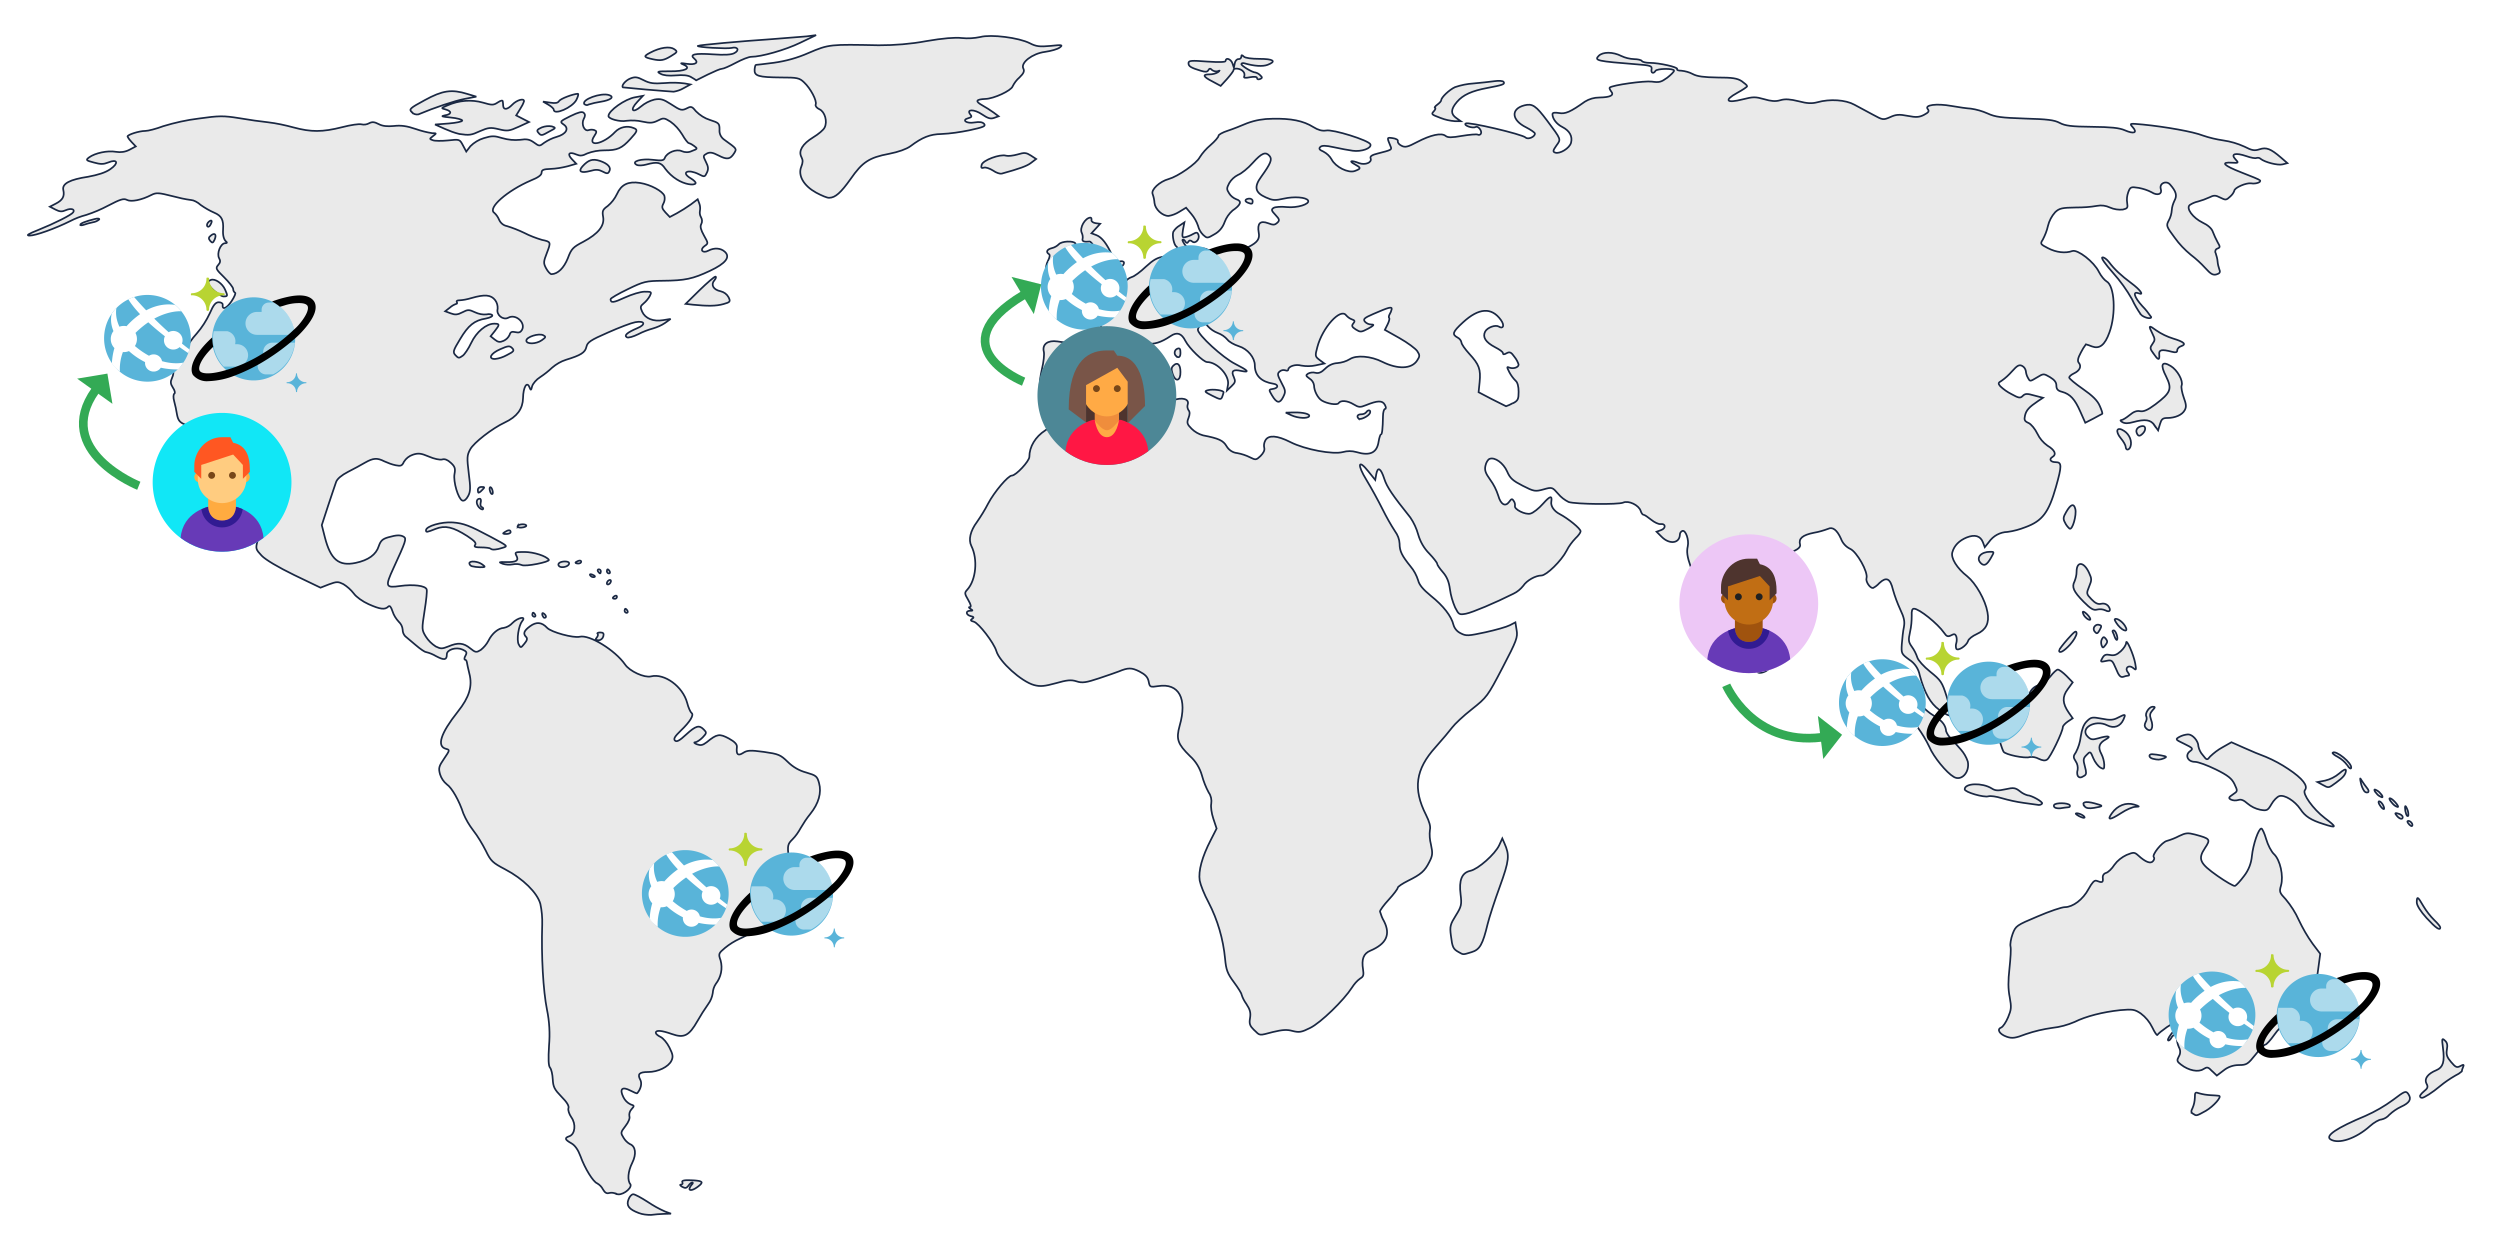 <svg width="1441" height="715" viewBox="0 0 1441 715" fill="none" xmlns="http://www.w3.org/2000/svg">
  <defs>
    <marker id='head' orient='auto' markerWidth='3' markerHeight='5' refX='0.1' refY='2'>
      <path d='M0,0 V4 L2,2 Z' fill='#3a5' />
    </marker>
  </defs>
  <path d="M368.224 699.197C362.514 697.057 360.847 694.914 362.274 691.347C362.869 689.681 364.058 688.372 365.01 688.372C365.962 688.372 369.65 690.395 373.34 692.774C376.553 694.916 379.884 696.819 383.454 698.364L386.784 699.564L382.62 699.684C380.12 699.804 377.74 699.922 375.243 700.279C372.863 700.279 370.483 700.041 368.223 699.209L368.224 699.197ZM355.136 688.134C353.936 687.539 352.518 687.301 351.09 687.658C349.662 688.133 348.592 687.42 347.52 685.516C346.806 684.089 345.616 682.899 344.188 682.066C341.928 681.234 337.168 673.62 334.551 666.363C333.241 662.793 331.457 660.177 329.315 658.987C325.508 656.847 325.27 655.894 328.125 654.942C331.455 653.872 332.17 647.924 329.315 643.998C328.007 642.094 327.293 639.834 327.65 638.763C328.126 637.573 326.817 635.313 323.604 632.101C319.559 627.938 318.844 626.511 318.607 622.108C318.487 619.253 317.774 616.278 317.06 615.446C316.108 614.376 315.99 610.45 316.465 602.716C317.06 595.696 316.703 588.796 315.265 581.896C313.125 571.19 311.935 551.204 312.529 532.883C312.651 528.889 312.291 524.895 311.458 520.987C309.673 514.563 301.463 506.473 291.231 501.12C283.973 497.313 282.901 496.36 280.046 490.413C277.906 486.249 275.526 482.203 272.67 478.516C270.41 475.542 268.505 472.33 267.077 468.88C264.697 461.504 260.414 454.01 257.559 452.106C255.655 450.56 254.346 448.536 253.632 446.276C252.68 442.706 252.918 441.756 256.012 437.236C259.342 432.358 259.342 432.239 257.082 431.644C251.609 430.217 253.869 422.841 263.864 410.231C270.527 401.903 272.431 395.479 270.527 388.221C269.813 385.366 269.217 382.521 269.099 381.678C268.981 380.835 268.504 380.251 268.029 380.251C267.554 380.251 267.553 379.181 268.267 377.991C269.337 376.087 268.981 375.491 266.601 374.421C263.031 372.755 257.559 374.421 257.559 377.157C257.559 380.487 256.131 380.727 251.372 378.227C249.56 377.142 247.594 376.34 245.541 375.848C244.828 375.848 242.211 374.064 239.591 371.803L233.523 366.688C232.571 365.618 232.095 364.308 232.095 363C231.975 361.216 231.145 359.55 229.835 358.36C228.288 356.695 226.979 354.673 226.265 352.412C225.313 349.557 224.599 348.842 223.767 349.676C221.863 351.579 219.127 351.223 212.463 348.248C209.013 346.702 205.323 344.085 203.896 342.062C202.231 339.922 200.208 338.137 197.946 336.709C194.853 335.162 194.139 335.162 189.618 336.829L184.738 338.732L169.628 331.476C160.348 326.956 153.09 322.672 150.828 320.293C147.378 316.605 147.258 316.248 148.448 311.727C149.518 307.564 149.281 306.255 147.021 301.497C145.117 297.81 142.737 294.36 140.001 291.267C137.621 288.649 135.836 286.032 136.193 285.557C136.55 285.082 134.765 281.394 132.386 277.467C129.886 273.541 128.102 269.257 127.27 264.737C126.675 260.217 125.96 258.907 123.7 257.837C121.44 256.767 120.606 256.885 119.18 258.787C117.276 261.405 117.752 264.26 122.035 273.539C123.82 277.465 125.248 281.629 126.081 285.911C126.676 289.361 127.627 292.573 129.055 295.785C131.911 301.377 130.007 301.258 125.605 295.547C122.987 292.217 122.273 290.432 122.749 288.29C123.225 286.148 122.749 284.96 120.013 282.937C115.848 279.844 115.015 277.941 116.443 274.967C117.395 273.302 116.919 271.517 114.658 266.997C112.397 262.477 111.922 260.217 112.398 256.885C113.35 251.413 110.851 246.415 106.211 244.513C103.593 243.443 102.641 242.133 102.046 239.04C101.689 236.78 100.976 233.21 100.38 231.19C99.784 229.17 99.904 227.264 100.5 226.907C101.096 226.55 100.738 225.003 99.667 223.457C98.24 221.197 98.121 220.127 99.192 217.757C99.905 216.21 100.142 214.427 99.786 213.712C99.43 212.997 100.381 211.214 101.928 209.548C103.832 207.288 105.378 204.908 106.568 202.172C108.353 198.602 110.614 195.272 113.351 192.298C116.444 188.728 118.943 184.804 120.965 180.521C122.988 175.761 124.297 174.216 126.082 174.216C127.39 174.216 128.462 174.811 128.342 175.643C127.985 178.855 130.602 177.903 133.459 173.621C135.124 171.123 136.076 168.861 135.481 168.743C134.767 168.267 134.411 167.435 134.411 166.603C134.411 165.651 132.031 162.677 129.176 159.823C124.416 155.183 124.179 154.589 125.726 152.803C127.036 151.376 127.154 150.305 126.321 148.877C124.774 146.141 127.154 140.193 129.771 140.193C130.841 140.193 131.081 139.836 130.485 139.36C129.057 138.29 128.343 135.79 128.581 132.34C128.938 126.75 127.748 124.37 123.465 122.585C120.728 121.395 118.111 119.849 115.731 118.185C113.946 116.519 111.448 115.329 110.377 115.329C106.687 114.854 103 114.021 99.431 113.069C91.459 111.047 90.151 110.929 87.295 112.355C81.585 115.329 75.515 116.519 73.135 115.21C71.35 114.26 69.328 114.854 62.308 118.54C58.263 120.682 54.108 122.466 49.696 123.894C46.483 124.727 43.39 125.916 40.416 127.464C32.086 131.627 20.308 135.91 16.976 135.791C14.834 135.791 16.262 134.841 21.973 132.579C31.493 128.772 41.367 123.776 42.2 122.349C43.4 120.565 40.89 119.851 37.917 121.159C35.775 122.109 34.467 122.109 31.967 120.802L28.755 119.136L32.205 117.352C36.131 115.329 37.321 113.188 36.488 109.5C35.655 105.812 40.414 103.433 50.766 101.886C56.476 100.816 60.761 99.506 63.616 97.486C68.613 94.036 67.78 91.419 62.306 93.679C59.688 94.749 57.904 94.749 54.106 93.679C49.466 92.479 49.346 92.251 51.369 90.705C54.819 88.207 61.969 86.66 66.719 87.493C69.456 87.969 72.192 87.613 74.691 86.293L78.261 84.39L75.881 81.892C74.929 80.94 74.096 79.87 73.501 78.68C73.501 77.61 80.283 75.468 83.734 75.468C85.4 75.468 90.04 74.268 94.086 72.732C100.749 70.71 107.65 69.162 114.551 68.33C126.331 66.665 128.829 66.665 137.753 68.092C143.226 69.044 150.723 70.114 154.411 70.472C159.408 71.067 164.286 72.137 169.164 73.446C179.278 76.182 185.822 76.182 197.124 73.326C202.122 72.016 207.119 71.304 208.309 71.661C209.8 72.011 211.367 71.799 212.711 71.066C214.496 70.114 215.805 70.233 218.303 71.542C220.563 72.742 223.301 72.97 227.108 72.612C231.035 72.136 234.604 72.612 239.72 74.396C242.814 75.466 246.026 76.299 249.24 76.776C251.74 76.776 251.74 76.776 249.597 78.442C247.454 80.108 247.455 80.107 249.477 80.822C250.547 81.298 254.593 81.298 258.282 80.942C264.945 80.228 264.945 80.228 266.848 83.797L268.752 87.367L271.132 84.274C273.272 82.134 276.01 80.467 278.866 79.634C283.506 78.206 284.934 78.206 289.574 79.634C292.906 80.586 296.356 80.944 299.807 80.586C303.614 79.991 305.28 80.348 307.777 82.133C310.871 84.393 310.99 84.393 313.727 82.253C315.867 80.825 318.247 79.636 320.747 78.923C326.339 77.377 328.243 74.046 324.911 71.785C322.531 70.12 322.651 70.001 328.837 66.908C333.477 64.648 335.5 64.172 336.452 65.005C337.404 65.838 337.404 66.908 336.452 68.575C334.906 71.549 336.809 75.951 339.308 74.999C340.378 74.642 341.568 74.642 342.638 74.999C344.066 75.594 344.066 76.069 342.518 78.449C338.116 85.111 347.873 83.209 354.536 76.069C357.272 73.214 361.556 72.262 365.244 73.809C367.744 74.761 367.504 75.593 363.34 80.114C358.343 85.586 355.845 86.657 348.35 86.657C345.018 86.657 341.568 87.252 338.474 88.441C335.737 89.869 334.429 89.988 332.168 89.036C328.123 87.252 326.695 88.679 329.668 91.772L332.168 94.389L327.29 95.816C323.958 96.649 320.627 97.244 317.295 97.363C313.25 97.483 312.179 97.958 312.179 99.503C312.179 100.931 310.156 102.358 305.992 104.023C292.428 109.853 280.767 119.963 284.932 122.7C286.132 123.77 287.072 125.198 287.668 126.626C288.501 128.529 290.168 129.956 292.19 130.314C295.614 131.374 298.954 132.686 302.184 134.24C305.397 135.905 308.847 137.214 312.417 138.284C317.533 139.354 317.652 139.484 315.272 145.66C313.25 150.895 313.132 151.608 314.796 154.702C315.748 156.486 317.176 158.032 317.89 158.032C321.578 157.912 325.03 154.462 327.29 148.872C329.312 143.4 330.264 142.448 336.213 139.355C344.899 134.715 348.588 130.075 347.636 124.96C347.041 121.63 347.398 120.797 350.253 118.774C352.513 116.871 354.299 114.611 355.608 111.874C358.106 106.284 362.152 104.38 368.934 105.45C375.002 106.402 382.022 110.21 382.974 112.945C383.324 114.435 383.112 116.003 382.379 117.347C381.309 119.369 381.546 120.202 383.579 122.462L386.077 125.079L390.123 122.939C392.859 121.393 395.596 119.727 398.223 117.824L402.15 114.85L403.102 117.348C403.573 118.642 403.696 120.037 403.459 121.393C403.221 122.701 403.339 124.01 404.054 125.199C404.769 126.388 404.886 127.936 404.174 129.244C403.462 130.552 403.936 132.456 405.72 135.668C408.338 140.308 408.338 140.308 406.077 141.854C403.103 143.996 405.007 146.256 408.337 144.472C411.667 142.688 415.357 142.925 417.737 145.066C421.187 148.16 418.332 151.846 409.17 156.13C399.294 160.77 394.892 161.72 381.923 161.83C372.403 161.95 371.095 162.187 361.815 166.708C356.341 169.325 351.939 171.942 351.939 172.408C351.939 174.788 353.605 174.55 360.269 171.458C364.195 169.673 369.193 168.128 371.572 168.128C375.618 168.128 375.737 168.246 374.547 170.626C373.595 172.291 372.405 173.719 370.977 174.908C369.074 176.455 368.955 177.05 370.144 179.668C371.929 183.594 376.57 185.498 382.162 184.546L386.564 183.832L383.234 186.212C381.092 187.64 378.831 188.592 376.452 189.305C373.477 190.138 370.622 191.209 367.885 192.635C365.029 194.063 362.055 194.895 361.341 194.42C359.556 193.35 361.461 191.683 367.291 189.185C372.526 187.045 371.693 184.665 366.091 185.735C363.949 186.092 356.811 188.828 350.385 191.683C340.272 196.085 338.605 197.275 338.011 199.893C337.297 203.223 334.799 204.771 326.231 207.388C323.256 208.338 320.639 209.886 318.259 211.908C316.117 213.931 313.857 215.715 311.359 217.381C309.217 218.689 307.195 221.069 306.719 222.615C306.124 225.113 306.005 225.232 305.172 223.21C303.744 219.522 301.602 223.09 301.482 229.396C301.362 235.702 298.032 240.222 290.892 243.553C283.752 246.884 273.045 255.211 271.022 259.018C269.118 262.468 269.118 263.896 270.189 272.818C271.259 281.146 271.259 283.288 269.832 285.904C268.762 287.927 267.572 288.878 266.5 288.521C264.12 287.571 261.146 277.577 261.98 273.175C262.575 270.082 262.218 268.892 259.838 266.751C257.935 264.966 256.268 264.371 254.841 264.847C253.641 265.204 250.201 264.491 247.226 263.182C242.706 261.279 241.158 261.042 237.946 262.112C235.804 262.826 234.019 264.254 232.829 266.157C231.759 268.537 231.045 268.774 228.069 268.179C225.809 267.704 223.667 266.871 221.525 265.919C217.361 263.779 215.1 264.016 210.46 266.633C208.318 267.943 203.796 270.321 200.584 271.986C196.894 273.89 194.278 276.031 193.684 277.936C193.089 279.482 191.066 285.786 189.044 291.736L185.474 302.681L187.259 309.701C190.589 322.668 195.349 326.475 204.987 324.453C212.364 322.906 216.767 319.693 218.313 314.816C219.383 311.723 220.455 310.653 223.787 309.701C228.784 308.273 230.927 308.273 232.829 309.463C234.376 310.533 233.899 312.08 226.761 327.546C221.883 338.133 222.241 338.966 230.569 337.776C238.184 336.706 245.085 337.538 245.917 339.679C246.274 340.512 245.679 346.103 244.727 352.051C243.061 362.758 243.061 362.996 245.44 366.921C246.868 369.181 248.772 371.085 251.152 372.621C254.007 374.049 254.84 374.049 258.41 372.621C264.002 370.241 267.095 370.481 271.022 373.691C274.115 376.189 274.592 376.189 277.09 374.643C278.875 373.215 280.42 371.431 281.492 369.408C283.634 365.006 287.322 362.032 290.416 361.913C292.32 361.556 294.104 360.486 295.413 359.058C298.388 355.965 303.613 354.894 301.005 357.988C298.865 360.605 297.675 368.932 298.983 371.43C300.183 373.572 300.183 373.572 302.313 370.955C303.86 369.17 304.098 367.981 303.265 367.148C301.361 365.244 301.955 363.578 305.525 360.962C309.095 358.346 312.188 358.462 315.4 361.912C317.78 364.412 330.51 367.862 334.08 367.028C339.672 365.6 354.545 374.761 360.256 382.968C362.874 386.894 371.44 390.82 375.248 389.868C382.982 387.965 393.571 395.698 396.07 405.095C396.784 407.951 397.973 410.449 398.568 410.925C400.234 411.995 397.735 416.04 392.381 421.155C388.931 424.485 388.098 425.913 389.051 426.855C390.004 427.797 391.668 426.975 395.476 423.405C401.068 418.289 402.972 417.705 405.708 420.55C407.374 422.215 407.374 422.572 404.994 425.07C403.567 426.498 401.664 427.807 400.711 427.807C399.758 427.807 400.116 428.401 401.663 428.997C403.923 429.83 404.993 429.592 407.373 427.807C413.323 422.929 414.75 422.81 420.103 425.665C423.553 427.569 424.983 429.115 424.743 430.662C424.267 434.944 425.338 435.896 428.313 433.992C430.693 432.445 432.359 432.326 440.33 433.397C448.778 434.597 449.85 435.062 454.013 439.097C456.988 442.071 460.676 444.213 464.723 445.283C470.433 446.949 471.029 447.425 472.1 451.351C473.647 456.941 471.862 463.128 467.103 469.076C464.961 471.693 463.176 474.43 461.51 477.286C460.2 479.666 458.655 481.926 456.75 483.829C454.013 486.565 453.894 487.279 454.49 493.822C455.8 506.552 449.612 530.344 443.544 535.459C441.64 537.125 439.974 537.482 436.762 537.006C434.262 536.649 432.36 536.886 431.884 537.72C431.408 538.554 428.909 539.98 426.41 541.05C423.339 542.463 420.46 544.262 417.844 546.403C414.154 549.496 414.036 549.853 415.344 553.541C416.654 558.299 415.582 563.296 412.607 567.103C411.537 568.649 410.942 570.553 410.823 572.456C410.466 574.716 409.623 576.858 408.205 578.761C405.945 581.973 403.922 585.185 402.018 588.516C397.14 597.082 394.284 598.509 387.264 596.011C381.196 593.871 377.984 593.631 377.984 595.297C377.984 595.892 379.184 596.963 380.721 597.677C382.258 598.391 384.528 601.127 385.837 603.744C387.86 607.789 388.097 609.097 387.037 611.358C385.371 614.926 379.303 617.901 373.592 617.901C368.476 617.901 367.286 619.091 369.072 622.421C370.142 624.444 369.429 627.656 367.287 630.154C367.167 630.392 365.383 629.678 363.36 628.607C358.6 626.109 356.935 627.657 359.315 632.414C360.148 634.199 361.695 635.744 363.479 636.578C365.739 637.292 365.739 637.411 363.955 639.433C363.005 640.503 362.528 641.931 362.765 643.359C363.24 644.429 362.289 646.809 360.505 649.059C357.649 652.747 357.649 652.985 359.435 655.839C360.268 657.267 361.577 658.575 363.005 659.409C366.455 660.719 366.931 665.239 364.432 670.235C361.933 675.231 361.458 680.465 363.48 682.835C364.075 685.333 357.888 689.735 355.152 688.07L355.136 688.134ZM271.61 197.634C274.584 191.329 280.295 186.57 284.817 186.57C288.147 186.57 288.147 187.046 285.174 190.853L282.794 193.827L285.174 195.73C287.077 197.277 288.148 197.396 290.29 196.444C291.837 195.73 293.027 194.541 293.74 192.994C294.215 191.329 295.048 190.972 297.07 191.448C299.092 191.924 300.045 191.566 300.877 190.138C303.137 186.093 297.307 180.74 293.025 183.118C289.931 184.784 285.885 181.453 286.838 178.003C286.956 176.218 286.481 174.433 285.41 173.006C283.03 169.913 279.46 169.556 271.727 171.806C269.347 172.52 266.967 173.006 264.587 173.116C263.517 173.116 262.921 173.473 263.277 174.068C263.633 174.663 263.515 175.138 263.039 175.138C261.611 175.614 260.421 176.338 259.349 177.28L256.613 179.42L259.825 180.62C262.325 181.57 263.752 181.453 266.488 180.025C269.701 178.359 270.296 178.359 273.865 180.025C275.888 180.977 278.149 181.453 280.409 181.225C281.837 180.868 283.384 181.105 283.741 181.7C284.098 182.295 282.541 183.128 280.051 183.604C273.388 184.674 269.938 187.53 265.179 195.5C261.133 202.162 260.895 202.995 262.561 204.78C264.227 206.565 264.584 206.564 266.725 205.017C267.677 204.423 270.057 200.973 271.605 197.642L271.61 197.634ZM292.194 204.654C296.239 202.631 296.596 202.036 295.168 200.609C293.74 199.182 292.788 199.299 288.268 201.323C282.795 203.703 281.128 206.913 285.294 206.913C287.674 206.675 290.054 205.843 292.194 204.653V204.654ZM312.302 196.088C314.682 194.423 314.8 194.066 313.135 193.233C310.635 191.923 303.378 194.185 303.378 196.326C303.378 198.467 308.97 198.466 312.302 196.088ZM397.375 685.15C397.613 684.318 398.088 683.485 398.683 682.89C399.397 682.176 399.635 681.58 399.04 681.58C398.445 681.58 397.494 682.413 396.78 683.484C395.71 684.911 394.995 685.03 393.21 684.079C392.01 683.365 391.663 682.769 392.496 682.769C393.329 682.769 393.696 682.174 393.329 681.569C392.615 680.379 394.529 680.023 400.111 680.379C405.108 680.736 405.584 681.449 402.491 683.829C399.635 686.089 397.256 686.565 397.375 685.137V685.15ZM1343.29 656.718C1340.09 654.696 1346.74 650.175 1363.52 643.156C1369.12 640.658 1374.34 637.684 1379.34 633.996C1386.24 628.761 1386.72 628.642 1388.14 630.546C1390.17 633.52 1388.98 635.661 1383.98 637.922C1381.49 639.104 1379.2 640.669 1377.2 642.561C1376 643.989 1374.34 644.941 1372.56 645.297C1371.36 645.297 1368.39 646.963 1366.01 649.104C1358.04 656.242 1347.93 659.692 1343.29 656.718ZM1264.05 641.966C1262.85 641.253 1262.85 640.42 1263.81 638.636C1264.64 636.733 1265.01 634.83 1265.11 632.806C1265.11 629.594 1265.34 629.356 1267.61 630.189C1269.74 630.786 1271.94 631.145 1274.15 631.26C1276.29 631.38 1278.55 631.498 1279.03 631.616C1280.93 631.973 1275.93 637.684 1271.41 640.301C1265.81 643.394 1266.06 643.275 1264.04 641.966H1264.05ZM1394.93 632.092C1394.57 631.735 1395.53 630.427 1397.07 629.118C1399.33 627.334 1399.69 626.501 1398.62 624.598C1397.19 621.861 1399.32 618.888 1404.32 616.865C1408.24 615.199 1409.19 611.987 1408.12 604.017C1407.42 598.544 1407.52 598.187 1409.19 599.734C1410.62 600.934 1410.86 602.351 1410.39 604.968C1409.92 607.824 1410.39 609.37 1412.77 612.106C1415.39 615.199 1416.11 615.556 1418.13 614.486C1420.15 613.416 1420.39 613.534 1419.68 615.199C1419.32 615.913 1419.08 616.746 1418.96 617.579C1417.85 618.548 1416.61 619.35 1415.27 619.958C1412.17 621.742 1409.2 623.765 1406.47 626.025C1401.95 629.832 1397.19 632.805 1396 632.805C1395.64 632.805 1395.16 632.567 1394.93 632.091V632.092ZM1275.11 617.46C1272.73 614.96 1272.26 614.842 1269.99 616.26C1267.14 618.163 1261.55 617.093 1257.14 613.643C1254.76 611.858 1254.64 611.263 1255.84 609.003C1256.91 607.338 1256.91 605.315 1255.94 603.65C1255.24 602.103 1254.87 600.438 1254.64 598.653C1254.64 595.917 1252.84 595.798 1251.42 598.415C1250.82 599.485 1250 600.081 1249.64 599.615C1249.28 599.149 1250.59 596.998 1252.49 594.738C1257.37 589.146 1255.47 587.6 1249.04 592.001C1246.31 593.905 1243.81 595.927 1243.57 596.521C1243.33 597.115 1242.02 595.211 1240.6 592.238C1239.06 589.043 1236.77 586.267 1233.93 584.149C1230.36 581.769 1229.17 581.649 1222.15 582.245C1212.05 583.315 1202.28 585.815 1195.85 589.025C1191.68 590.81 1187.4 591.999 1182.88 592.475C1177.76 593.189 1172.65 594.379 1167.78 596.045C1161.58 598.425 1159.81 598.662 1156.71 597.592C1152.55 596.164 1150.76 593.309 1153.51 592.238C1154.46 591.881 1156.25 589.264 1157.44 586.408C1159.34 581.888 1159.46 580.578 1158.39 574.75C1157.44 569.99 1157.44 565.47 1158.27 558.095C1158.87 552.503 1159.22 546.912 1158.87 545.603C1158.52 544.295 1159.11 540.963 1160.07 538.346C1161.87 533.588 1162.34 533.35 1174.47 528.234C1181.37 525.26 1188.39 522.881 1190.17 522.881C1194.81 522.881 1200.64 518.479 1203.85 512.411C1205.87 508.723 1207.18 507.296 1208.37 507.653C1211.7 508.961 1212.3 508.723 1212.07 506.225C1211.83 504.797 1212.55 503.489 1213.97 503.132C1215.17 502.775 1217.31 500.752 1218.73 498.492C1220.53 495.994 1223.03 494.092 1225.75 492.792C1229.92 491.127 1230.27 491.127 1232.55 493.149C1236.71 496.956 1239.68 498.027 1240.99 496.361C1241.71 495.528 1241.94 494.577 1241.47 494.101C1240.17 492.791 1246.11 485.416 1248.97 484.703C1251.47 483.989 1253.85 483.037 1256.11 481.847C1259.81 480.063 1261.11 479.944 1265.16 481.015C1273.96 483.395 1274.32 483.751 1270.99 488.747C1266.69 495.171 1267.89 497.67 1278.24 504.927C1283 508.257 1287.54 510.877 1288.24 510.637C1288.94 510.397 1291.34 507.782 1293.47 504.927C1296.09 501.597 1297.64 497.552 1298 493.387C1298.7 486.725 1301.8 477.565 1303.47 477.565C1303.94 477.565 1305.25 480.301 1306.21 483.632C1307.16 486.962 1309.18 490.889 1310.73 492.316C1314.3 495.646 1316.33 504.916 1314.77 510.399C1313.7 514.087 1313.94 514.563 1317.51 518.369C1320.48 521.939 1323.11 525.983 1325.01 530.266C1327.28 535.024 1329.89 539.664 1332.99 543.946L1337.39 549.776L1336.19 558.698C1335.59 564.29 1333.81 569.643 1331.07 574.402C1326.79 582.015 1320.37 589.152 1317.03 590.224C1315.83 590.581 1312.99 593.436 1310.85 596.529C1308.7 599.622 1306.32 602.119 1305.73 602.119C1305.13 602.119 1302.53 604.737 1300.03 607.949C1295.75 613.302 1295.03 613.897 1290.51 613.897C1287.31 613.897 1284.21 614.967 1281.71 616.99L1277.78 619.964L1275.16 617.466L1275.11 617.46ZM722.793 593.667C720.413 591.287 719.937 590.097 720.533 586.767C721.009 583.674 720.533 581.889 718.391 578.667C717.191 577.002 716.251 575.217 715.655 573.314C715.655 572.6 713.632 569.388 711.252 566.176C707.445 561.061 706.732 559.038 706.136 552.614C705.066 541.314 701.853 530.249 696.616 520.137C694.236 515.735 691.976 510.144 691.5 507.537C690.667 502.064 692.81 493.975 697.925 484.101L701.257 477.558L699.353 471.848C698.283 468.636 697.806 464.948 698.153 463.283C698.51 461.023 698.033 458.643 696.725 456.859C695.06 453.766 693.751 450.435 692.799 446.985C691.599 442.702 689.229 438.775 685.899 435.802C678.759 428.782 677.809 426.047 679.949 418.314C684.469 402.73 679.592 393.57 667.575 395.474C662.935 396.188 662.695 396.069 662.101 392.857C661.626 390.359 660.198 388.812 656.747 387.027C652.227 384.767 650.322 384.767 644.849 387.027C643.649 387.503 638.543 389.287 633.546 390.953C626.05 393.451 623.789 393.808 620.576 392.737C617.363 391.666 614.866 392.023 608.559 393.807C602.015 395.591 599.635 395.829 596.066 394.877C588.689 392.855 576.076 381.435 574.292 375.247C572.864 370.489 564.179 359.187 561.322 358.354C559.418 357.879 559.18 357.404 560.37 356.689C561.56 355.974 561.322 355.489 559.537 355.142C556.682 354.429 556.444 352.049 559.18 352.049C560.846 352.049 560.965 351.929 559.418 350.979C558.348 350.265 558.218 349.909 559.061 349.909C559.904 349.909 559.656 348.481 558.109 345.864C555.969 342.176 555.849 341.7 557.514 339.916C562.631 334.326 563.702 322.309 559.894 314.696C558.109 311.126 559.299 306.011 563.107 300.896C565.487 297.446 567.627 293.996 569.532 290.308C573.102 283.528 581.072 274.128 583.215 274.128C585.595 274.128 593.328 265.8 593.328 263.302C593.328 257.472 596.778 251.762 602.49 248.075C605.584 246.052 608.2 243.555 610.462 240.699C613.198 236.416 613.555 236.179 616.649 238.439C618.791 239.639 621.051 240.462 623.431 240.819C627.238 241.414 629.023 240.939 634.734 237.964C644.491 232.729 650.559 231.421 661.734 232.134C669.11 232.61 672.442 232.254 676.011 230.826C681.247 228.684 685.768 229.993 684.578 233.206C684.221 234.276 684.458 235.466 685.054 236.418C685.887 237.37 685.887 238.798 685.054 240.938C683.984 243.674 684.221 244.508 686.839 247.124C688.624 248.908 690.884 250.217 693.383 250.931C702.545 252.715 705.043 253.905 706.947 257.117C708.257 259.377 710.517 260.924 713.134 261.162C715.752 261.637 718.25 262.47 720.63 263.66C723.724 265.206 724.08 265.206 726.58 262.827C728.246 261.162 729.08 259.497 728.722 258.187C728.365 256.76 728.602 255.213 729.317 253.905C731.101 250.575 736.099 250.931 743.833 254.855C752.28 259.138 768.333 262.112 774.053 260.565C776.582 259.851 779.258 259.851 781.787 260.565C789.64 262.945 793.687 261.041 794.637 254.498C794.994 252.356 795.589 250.453 795.947 250.453C796.661 250.453 797.017 247.123 797.147 239.983C797.147 237.603 797.742 235.7 798.347 235.7C798.952 235.7 799.061 234.867 798.227 233.32C796.799 230.703 794.062 230.822 787.28 233.558C784.068 234.866 783.116 234.866 780.26 233.082C776.572 230.822 772.764 230.584 771.575 232.368C770.742 233.678 764.912 232.725 761.818 230.822C759.558 229.394 757.416 225.23 757.416 222.137C757.178 220.472 756.216 219.044 754.798 218.211C752.656 216.665 752.538 216.308 753.965 215.356C755.275 214.643 756.821 214.524 758.249 214.88C760.033 215.356 761.699 214.643 763.841 212.5C765.745 210.597 768.243 209.407 770.861 209.288C773.359 209.05 775.858 208.336 778.001 207.028C781.808 204.53 790.256 205.243 796.801 208.574C805.725 212.976 813.578 212.738 816.791 207.861C818.457 205.361 818.457 204.768 816.911 202.388C815.959 200.961 811.319 197.511 806.679 194.893L798.231 190.135L799.778 187.042C800.61 185.376 801.086 183.712 800.728 183.354C800.37 182.996 800.491 182.044 800.966 181.214C801.561 180.262 801.918 179.31 802.166 178.239C802.404 176.574 800.619 177.049 791.576 180.976C786.341 183.236 785.626 183.95 786.698 185.376C787.648 186.446 789.078 187.042 790.505 187.042C792.409 187.042 791.933 187.637 788.601 189.422C784.556 191.562 784.081 191.562 781.461 189.898C779.201 188.47 778.963 187.758 780.033 186.448C781.103 185.138 780.985 184.664 779.201 184.068C777.891 183.592 776.821 182.758 775.869 181.688C772.656 177.406 762.305 188.708 759.329 200.008C757.902 205.242 758.021 205.48 760.639 207.503L763.376 209.525L758.379 210.595C755.642 211.19 752.786 211.19 750.049 210.715C746.717 209.763 742.553 211.191 742.553 213.095C742.553 213.69 741.72 213.809 740.887 213.452C739.687 213.095 738.507 213.332 737.557 214.166C736.129 215.356 736.357 216.306 738.627 220.59C741.127 225.23 741.127 225.824 739.579 228.917C737.676 232.724 735.891 232.487 733.154 227.847C731.25 224.635 731.25 224.517 733.749 224.159C736.962 223.683 737.081 221.659 733.987 221.185C726.967 220.115 723.279 216.425 723.279 210.597C723.279 206.077 719.114 201.08 713.999 199.533C711.381 198.7 708.407 197.035 707.574 195.845C706.027 194.061 704.124 192.752 701.864 191.919C699.722 191.087 697.818 189.779 696.272 188.113C695.072 186.447 694.249 186.209 692.582 187.161C691.512 187.756 690.678 188.707 690.44 190.016C690.44 192.99 704.837 206.196 711.976 209.764C719.472 213.571 720.662 214.879 715.426 213.809C710.786 212.739 709.476 213.809 711.142 217.259C712.212 219.757 712.094 220.471 709.834 222.612L707.216 225.11L707.811 221.78C708.763 216.427 701.624 208.694 695.794 208.694C693.652 208.694 685.442 200.724 683.3 196.56C681.04 192.04 678.422 191.207 674.734 193.705C669.26 197.393 665.096 198.701 660.814 197.988C655.102 197.036 651.534 199.058 652.484 202.628C652.96 204.532 652.722 205.364 651.651 205.364C650.818 205.364 648.676 206.674 646.773 208.219C645.573 209.419 644.155 210.361 642.608 211.075C641.18 211.075 637.254 218.212 637.254 220.711C637.254 223.21 632.852 227.968 628.568 230.109C626.308 230.942 623.928 231.419 621.548 231.419C618.098 231.419 616.67 232.013 615.718 233.799C614.518 236.179 614.408 236.059 611.554 233.204C608.817 230.468 607.27 229.754 601.797 228.921C598.941 228.445 598.467 221.901 600.597 212.623C601.549 208.697 602.025 204.177 601.667 202.749C600.597 198.466 603.927 195.969 609.52 196.801C622.49 198.823 630.104 198.941 631.89 197.158C634.27 194.66 635.46 186.688 633.912 182.158C632.962 179.184 631.652 177.995 627.606 176.458C621.776 174.198 621.656 172.056 627.368 171.938C629.868 171.818 632.248 171.106 634.388 169.916C636.054 168.846 637.958 168.25 638.434 168.606C639.981 169.558 646.168 166.108 648.071 163.016C649.141 161.47 650.571 160.28 652.355 159.686C653.783 159.329 657.352 156.712 660.445 153.738C664.847 149.693 667.227 148.384 670.915 147.908C675.555 147.313 680.315 143.506 678.055 142.078C676.627 141.128 675.557 135.654 676.27 133.632C677.103 132.204 678.412 130.896 679.84 130.062L682.695 128.159L681.863 132.441C681.268 136.486 681.387 137.081 683.053 136.724C684.6 136.367 686.147 135.772 687.575 134.939C689.715 133.749 690.192 133.869 690.787 135.296C691.739 137.796 689.003 140.769 687.217 139.222C686.147 138.389 685.551 138.389 684.957 139.342C684.363 140.295 683.887 140.294 683.172 139.104C682.696 138.271 681.982 137.914 681.626 138.154C681.27 138.394 682.221 140.176 683.648 141.96C686.028 144.934 686.504 145.172 689.954 143.864C692.929 142.912 694.238 142.912 696.736 144.221C699.592 145.648 700.544 145.648 705.898 143.507C710.658 141.722 712.561 141.485 714.584 142.437C716.25 143.27 718.154 143.27 719.7 142.317C724.816 139.7 726.244 137.677 725.53 134.109C724.578 128.755 726.363 126.971 730.885 128.636C733.978 129.836 734.811 129.706 736.239 128.398C737.667 127.09 737.549 126.376 735.169 123.878C732.789 121.38 732.669 120.785 734.099 119.833C735.051 119.238 738.501 119 741.714 119.357C747.664 119.952 755.159 117.692 753.969 115.55C752.769 113.647 745.879 113.17 740.049 114.48C734.814 115.67 733.505 115.55 729.579 113.766C723.392 111.03 722.679 107.699 726.961 101.869C732.434 94.256 733.386 91.876 731.839 89.973C729.579 87.237 727.319 88.07 722.083 93.899C719.346 96.992 715.539 100.085 713.635 100.799C711.493 101.869 709.709 103.535 708.519 105.557C706.972 108.531 706.972 109.127 708.519 111.507C709.471 113.053 710.899 114.124 712.564 114.837C716.014 115.907 715.301 118.049 710.422 121.38C708.4 123.164 706.852 125.424 705.902 127.923C704.832 131.016 702.809 133.513 699.952 135.06C695.907 137.44 695.788 137.44 693.527 135.417C692.099 133.99 691.027 132.205 690.552 130.183C689.719 127.685 688.412 125.423 686.745 123.403L683.651 119.715L679.725 122.095C677.821 123.295 675.679 124.118 673.538 124.475C669.968 124.475 665.804 120.549 665.448 116.98C665.328 115.195 664.972 113.53 664.378 111.864C663.308 109.366 668.424 104.608 673.658 103.18C678.892 101.752 689.72 94.258 691.505 90.69C693.171 88.073 695.313 85.694 697.692 83.67C700.31 81.41 702.332 79.03 702.332 78.317C702.332 77.604 704.712 76.295 707.686 75.343C710.66 74.391 715.658 72.369 718.751 71.06C723.511 69.276 728.389 68.443 733.505 68.443C744.215 68.205 751.235 69.643 756.945 73.203C759.8 74.988 762.061 75.583 764.322 75.225C768.248 74.392 789.07 80.925 789.902 83.195C790.734 85.465 784.786 87.597 779.669 86.883C777.289 86.526 772.412 85.683 768.842 84.861C763.964 83.791 761.942 83.791 760.989 84.741C760.036 85.691 760.513 86.406 762.774 87.358C764.797 88.428 766.462 89.975 767.534 91.878C769.794 96.28 777.172 99.978 780.979 98.54C784.786 97.102 784.549 96.756 780.741 94.614C777.171 92.711 778.838 92.234 783.359 94.019C786.929 95.329 790.974 93.662 790.022 91.283C789.546 90.083 790.855 89.261 794.305 88.428C801.801 86.525 802.277 86.288 801.682 84.74C799.302 79.04 799.302 79.15 802.752 79.625C804.537 79.863 805.965 80.577 805.727 81.409C805.489 82.241 806.56 83.431 807.867 84.026C809.89 85.096 811.437 84.74 816.791 81.886C824.763 77.722 830.831 76.414 833.211 78.316C834.521 79.386 836.661 79.386 842.729 78.316C847.132 77.602 851.177 77.246 851.772 77.602C852.367 77.958 853.2 77.722 853.557 77.126C854.509 75.698 852.01 72.366 850.582 73.2C848.917 74.152 843.562 72.367 844.752 71.178C845.942 69.989 877.472 77.364 879.376 79.278C880.686 80.588 884.73 78.921 884.73 77.018C884.73 76.423 882.47 74.878 879.733 73.448C871.166 69.284 870.69 62.741 878.663 60.718C883.303 59.518 885.326 60.956 891.751 69.521C900.081 80.704 899.841 80.109 897.106 83.916C895.083 86.771 894.964 87.486 896.392 87.961C899.009 88.913 904.72 85.463 905.552 82.261C906.504 78.573 904.72 75.361 900.555 73.221C897.225 71.556 894.845 68.461 894.845 65.845C894.845 64.893 896.045 64.775 898.533 65.131C902.223 65.845 905.196 64.536 913.525 58.588C916.025 57.041 918.879 56.208 921.855 56.208C928.399 56.088 930.541 54.898 928.637 52.638C927.923 51.686 927.567 50.735 927.804 50.498C929.232 49.07 947.912 46.453 952.196 47.048C956.48 47.643 957.55 47.286 961 44.788C963.142 43.122 964.927 41.338 964.927 40.743C964.927 39.315 955.051 39.433 954.217 40.863C953.027 42.766 951.481 42.063 951.957 39.911C952.314 38.008 951.362 37.651 943.152 37.056C920.664 35.271 918.76 34.916 921.497 32.178C923.877 29.798 929.697 29.798 934.585 32.298C936.845 33.368 939.345 33.964 941.962 34.083C943.985 34.083 946.008 34.559 946.365 35.153C946.722 35.747 948.745 36.223 950.767 36.223C956.477 36.223 967.305 38.721 966.711 39.793C966.354 40.388 967.424 40.745 969.091 40.745C971.351 40.983 973.613 41.578 975.635 42.648C978.253 44.076 982.06 44.551 990.032 44.67C998.599 44.67 1001.45 45.146 1003.95 46.81C1005.61 48.01 1007.05 49.19 1007.05 49.665C1007.05 50.14 1004.45 51.805 1001.22 53.591C993.494 57.874 995.158 59.658 1004.44 57.279C1010.5 55.732 1011.81 55.732 1016.81 57.159C1020.85 58.359 1023.47 58.587 1026.21 57.754C1028.95 56.921 1031.81 57.159 1036.68 58.349C1041.68 59.659 1044.28 59.776 1047.51 58.944C1054.76 56.922 1063.81 57.516 1068.91 60.372L1079.51 66.072C1085.21 69.165 1085.46 69.284 1089.51 67.5C1092.84 65.953 1094.74 65.834 1099.61 66.786C1104.48 67.738 1106.27 67.619 1109.01 66.191C1111.75 64.763 1112.11 64.051 1111.15 62.861C1109.13 60.481 1116.27 59.531 1124.85 61.077C1128.77 61.791 1133.89 62.505 1136.03 62.624C1139.36 63.1 1142.57 64.052 1145.55 65.36C1150.19 67.5 1153.65 67.858 1167.2 68.334C1180.05 68.691 1184.1 69.167 1187.2 70.832C1190.3 72.498 1193.87 72.972 1205.76 73.092C1216.71 73.212 1221.59 73.687 1224.8 75.114C1230.04 77.374 1232.18 76.542 1229.32 73.33C1227.3 71.07 1227.3 71.07 1235.15 71.783C1248.35 73.093 1264.3 75.947 1269.65 78.088C1273.45 79.398 1277.5 80.348 1281.55 80.943C1285.71 81.538 1289.75 82.727 1293.68 84.513C1298.08 86.773 1299.51 87.011 1302.38 86.06C1306.3 84.75 1308.8 85.703 1314.75 90.818L1318.45 94.03L1315.71 94.744C1312.98 95.458 1305.48 93.544 1302.98 91.532C1302.38 90.937 1301.44 90.818 1300.6 91.056C1300.13 91.413 1297.4 90.936 1294.77 89.986C1288.47 87.846 1285.61 88.676 1288.47 91.77C1290.49 93.91 1290.37 94.03 1286.67 93.792C1279.65 93.316 1281.57 95.339 1291.91 99.382C1297.51 101.524 1302.38 103.546 1302.61 103.902C1303.68 104.972 1300.23 106.162 1297.61 105.686C1294.87 105.21 1287.85 108.186 1287.85 109.969C1287.38 111.279 1286.55 112.349 1285.47 113.299C1283.21 115.439 1282.85 115.439 1279.77 113.894C1277.03 112.466 1276.07 112.466 1273.47 113.774C1271.32 114.726 1269.17 115.558 1266.92 116.154C1265.26 116.511 1263.59 117.224 1262.16 118.177C1259.9 120.08 1263.96 125.552 1269.54 128.287C1272.64 129.715 1274.89 131.737 1275.49 133.641C1276.32 135.663 1277.15 137.686 1278.22 139.589C1279.77 142.206 1279.77 142.682 1278.12 143.277C1277.16 143.515 1276.69 144.587 1276.92 145.537C1276.95 145.715 1277.03 145.882 1277.15 146.013C1277.63 147.56 1278.11 149.106 1278.22 150.773C1278.34 152.438 1278.82 153.985 1279.3 155.531C1279.9 156.841 1279.4 157.673 1277.63 158.149C1275.61 158.743 1274.3 158.029 1271.09 154.461C1268.55 151.681 1265.76 149.133 1262.76 146.847C1259.31 143.992 1256.09 140.661 1253.48 136.973C1248.6 130.43 1248.48 130.073 1250.14 126.98C1251.1 125.195 1251.69 123.173 1251.81 121.15C1251.93 119.246 1252.51 117.462 1253.36 115.677C1255.02 112.703 1254.31 110.324 1250.86 106.397C1248.6 103.78 1244.43 105.683 1245.5 109.014C1246.46 111.988 1243.48 112.94 1240.15 110.799C1237.89 109.599 1235.27 108.776 1232.77 108.299C1228.25 107.586 1227.89 107.705 1226.71 110.799C1225.99 112.821 1225.75 114.962 1226.11 117.104C1226.59 119.721 1226.23 120.197 1223.61 120.792C1221.11 121.03 1218.51 120.672 1216.11 119.592C1213.84 118.522 1211.23 118.165 1208.85 118.64C1204.8 119.354 1200.75 119.592 1196.59 119.592C1188.49 119.712 1186.95 120.068 1184.59 122.328C1182.56 124.588 1181.13 127.325 1180.42 130.298C1179.82 133.034 1178.75 135.651 1177.45 138.15C1175.9 140.53 1176.02 140.767 1180.42 143.027C1185.18 145.525 1190.52 146.12 1194.46 144.693C1197.56 143.623 1206.96 150.879 1209.81 156.708C1211.01 159.088 1213.01 161.468 1214.21 162.18C1218.85 164.68 1219.81 180.858 1215.88 191.564C1213.26 198.94 1210.18 201.32 1205.76 199.664C1204.69 199.188 1203.5 198.831 1202.31 198.464C1201.24 199.892 1200.29 201.439 1199.46 203.104C1197.66 206.434 1197.32 208.101 1198.26 209.171C1199.92 211.194 1198.73 213.691 1195.4 215.238C1193.86 215.952 1192.67 217.023 1192.67 217.618C1192.67 218.213 1196.24 221.188 1200.52 224.161C1205.99 227.968 1208.97 230.823 1210.28 233.916C1211.35 236.296 1212.06 238.436 1211.7 238.556C1211.35 238.676 1209.1 239.984 1206.6 241.293L1201.96 243.673L1199.1 237.249C1195.9 229.992 1193.27 227.137 1188.5 225.829C1186.12 225.234 1185.3 224.283 1185.3 222.259C1185.3 220.235 1184.1 218.929 1181.6 217.382C1177.9 215.24 1177.9 215.24 1174 217.62C1170.07 220 1170.07 220 1168.88 217.74C1168.18 216.54 1167.81 215.122 1167.68 213.814C1167.44 212.614 1166.73 211.554 1165.66 210.959C1163.86 210.007 1162.8 210.602 1159.71 214.052C1157.91 216.074 1155.91 217.978 1153.64 219.524C1151.74 220.594 1151.62 221.071 1152.94 222.617C1154.84 224.402 1156.98 225.947 1159.36 227.137C1163.64 229.517 1164.48 229.635 1165.9 228.207C1167.33 226.78 1168.4 226.78 1172.57 227.97L1177.57 229.278L1174.71 231.182C1169.59 234.632 1167.93 236.416 1167.21 239.509C1166.61 242.007 1166.98 242.839 1169.24 243.792C1170.78 244.506 1173.04 247.242 1174.34 249.978C1175.64 252.714 1177.67 255.093 1180.17 256.878C1184.34 259.376 1185.53 261.874 1183.15 263.302C1180.77 264.73 1181.95 266.395 1184.93 266.395C1188.5 266.395 1188.5 268.535 1185.05 280.671C1180.89 295.421 1177.2 300.301 1167.45 303.869C1164.12 305.177 1160.67 306.129 1157.1 306.605C1152.82 306.725 1148.9 308.865 1146.4 312.435L1144.02 315.409L1142.95 312.554C1141.52 308.866 1138.31 307.914 1133.55 309.818C1129.27 311.602 1126.41 314.458 1125.35 318.264C1124.28 321.594 1127.97 327.544 1133.92 332.184C1138.8 336.11 1144.39 345.864 1145.58 352.884C1146.78 359.07 1144.75 363.114 1139.38 365.484C1137 366.554 1134.62 368.339 1134.38 369.529C1133.55 372.146 1128.55 375.477 1127.6 373.931C1127.25 372.861 1127.25 371.789 1127.6 370.719C1127.96 369.435 1127.96 368.077 1127.6 366.793C1127 365.365 1126.4 365.246 1124.63 366.198C1122.83 367.15 1122.01 366.912 1120.58 364.771C1116.88 359.417 1106.18 350.851 1103.21 350.851C1102.14 350.851 1101.78 352.159 1101.91 354.776C1101.91 357.989 1101.67 361.082 1100.96 364.176C1099.89 369.053 1100.01 370.006 1102.03 372.86C1103.33 374.645 1104.41 376.786 1105.13 378.927C1105.49 380.474 1108.83 384.162 1112.51 387.137C1118.71 392.133 1119.41 393.085 1122.03 401.413C1123.1 404.743 1124.05 408.075 1124.89 411.406C1124.89 413.309 1122.51 412.596 1117.63 409.026C1112.75 405.456 1109.3 399.509 1106.56 389.278C1105.86 385.59 1103.71 382.258 1100.49 380.238C1095.97 376.908 1095.85 376.668 1096.21 371.198C1096.45 368.105 1096.91 363.703 1097.41 361.442C1098.01 358.23 1097.53 355.97 1095.27 351.212C1093.6 347.524 1092.17 343.717 1091.1 339.91C1089.56 333.367 1087.3 332.296 1083.25 336.103C1082.18 337.303 1080.99 338.243 1079.55 338.958C1077.77 338.958 1075.27 335.151 1075.85 333.258C1076.93 329.808 1070.25 318.031 1066.45 316.365C1063.95 315.165 1062.05 313.035 1061.09 310.417C1058.83 305.42 1056.33 303.517 1053.71 304.827C1051.11 305.777 1048.36 306.611 1045.51 307.087C1038.97 308.395 1036.59 310.417 1037.54 313.867C1037.9 315.175 1036.71 316.365 1033.97 317.674C1031.71 318.744 1029.93 320.41 1028.62 322.432C1027.9 323.979 1026.72 325.168 1025.17 325.882C1023.5 326.715 1022.07 328.024 1021.12 329.689C1019.1 332.425 1016.72 334.805 1014.1 336.709C1010.3 339.683 1009.1 341.349 1009.34 343.371C1010.41 355.386 1008.74 365.498 1004.58 371.565C1000.42 377.633 1000.18 377.633 996.854 375.967C994.831 375.015 993.524 373.112 993.284 370.852C991.974 366.332 990.309 361.929 988.167 357.647C973.652 326.597 971.51 320.649 972.819 314.937C973.652 311.131 971.619 305.42 969.725 306.015C968.892 306.372 968.297 307.215 968.297 308.038C968.177 313.272 962.347 313.986 957.827 309.465L954.852 306.491L957.47 305.539C960.444 304.469 960.088 301.613 957.113 302.089C956.043 302.209 953.663 301.139 951.759 299.591C949.855 298.043 947.951 296.736 947.356 296.736C946.761 296.736 946.048 295.666 945.691 294.476C944.621 291.146 938.671 288.289 935.577 289.716C932.84 290.916 908.33 290.668 904.167 289.359C901.787 288.159 899.764 286.623 898.097 284.601C894.767 280.794 894.647 280.675 889.65 282.101C884.89 283.411 884.176 283.301 877.632 279.961C872.04 277.106 870.374 275.678 868.709 271.751C866.567 266.874 861.569 263.305 858.595 264.495C857.643 264.851 856.572 266.635 856.215 268.42C855.621 271.038 856.216 272.703 858.952 276.52C860.975 279.256 862.522 282.35 863.592 285.68C865.02 290.796 867.638 292.342 869.898 289.25C871.208 287.347 871.683 287.347 872.516 288.774C873.111 289.607 873.349 290.559 873.23 291.629C872.635 293.533 879.18 296.864 882.154 296.031C883.701 295.674 887.032 293.057 889.531 290.201C893.457 285.799 894.766 285.441 894.171 289.131C893.695 291.629 895.718 294.604 898.931 296.269C903.929 298.886 911.068 304.716 911.068 306.262C911.068 306.976 909.758 308.76 908.093 310.307C906.07 312.447 904.286 314.827 902.977 317.445C900.002 323.275 891.317 331.72 888.461 331.72C885.129 331.72 880.013 334.576 877.991 337.67C876.445 339.573 874.661 341.12 872.399 342.19C861.691 347.544 848.722 353.016 845.033 353.73C841.107 354.444 840.869 354.325 838.727 350.16C837.299 346.83 836.227 343.26 835.752 339.69C835.158 335.17 833.968 332.433 831.588 329.697C829.803 327.675 828.375 325.533 828.375 324.937C828.375 324.341 826.353 321.725 823.855 319.107C820.762 316.014 818.62 312.207 817.43 308.044C816.478 304.594 814.93 301.264 812.91 298.288C802.558 285.321 799.465 280.801 797.918 276.042C795.895 269.737 794.11 268.785 793.278 273.306L792.683 276.636L788.756 271.758C782.806 264.264 782.093 267.714 787.686 276.755C790.304 281.038 794.468 288.651 796.966 293.648C799.108 297.931 801.486 302.213 804.106 306.248C805.653 308.388 806.606 310.768 806.724 313.386C806.724 317.669 808.032 320.286 813.03 326.472C815.052 328.852 816.48 331.587 817.432 334.572C818.027 337.07 820.169 339.687 824.809 343.494C831.949 349.194 836.589 355.152 837.779 360.149C838.374 362.289 839.921 364.075 841.944 365.026C845.156 366.692 846.227 366.573 856.221 364.432C862.171 363.122 868.477 361.339 870.261 360.387L873.474 358.721L874.188 363.241C874.902 367.286 874.188 369.308 866.098 384.774C857.412 401.429 857.055 401.904 848.37 408.804C843.49 412.611 838.494 417.37 837.066 419.274C835.638 421.178 831.356 426.294 827.429 430.694C815.887 443.424 814.339 454.724 821.955 469.714C823.859 473.521 824.692 476.376 824.215 478.279C823.858 481.135 824.095 483.989 824.81 486.845C825.88 491.841 825.762 493.15 823.858 496.838C821.241 502.072 819.098 503.976 811.603 507.664C808.271 509.329 805.653 511.114 805.653 511.708C805.653 512.302 803.393 515.396 800.536 518.488C797.679 521.58 795.42 524.675 795.42 525.388C796.015 527.411 796.73 529.314 797.8 531.098C801.607 538.711 799.11 544.065 789.828 547.991C785.902 549.656 784.712 552.868 785.664 558.816C786.14 561.909 785.902 562.98 784.117 563.932C782.094 565.359 780.547 567.262 779.239 569.285C774.599 576.542 761.272 589.509 755.204 592.483C750.207 594.981 748.898 595.219 745.091 594.268C741.759 593.316 739.141 593.554 733.668 594.862C725.468 597.004 726.41 597.122 722.841 593.672L722.793 593.667ZM871.997 232.491C874.972 230.945 875.329 230.111 875.329 225.829C875.329 222.736 874.734 220.357 873.544 219.405C872.116 217.978 870.926 216.312 869.974 214.528C868.428 211.435 868.428 211.198 870.094 211.91C872.236 212.743 875.33 211.79 875.33 210.126C874.854 208.579 874.02 207.033 872.95 205.724C871.046 202.988 870.213 202.631 868.43 203.584C867.002 204.417 866.288 204.417 866.288 203.584C866.288 202.751 864.265 201.444 861.768 200.134C856.294 197.279 854.391 194.304 856.056 191.094C857.366 188.714 862.006 187.049 863.909 188.238C866.527 189.904 867.359 187.525 865.109 184.432C859.755 176.937 852.379 177.412 843.216 185.859C837.266 191.332 836.791 192.759 840.123 194.544C841.323 195.138 842.145 196.209 842.383 197.399C842.383 198.349 844.406 201.206 846.905 203.942C852.615 210.128 853.568 212.864 852.855 220.24L852.26 226.07L859.994 230.115L868.084 234.16C869.394 233.684 870.582 233.208 871.772 232.494H872.01L871.997 232.491ZM840.824 548.817C837.611 547.033 837.134 546.081 836.302 539.3C835.588 533.947 835.945 532.757 839.158 527.642C842.371 522.527 842.608 521.337 841.895 515.626C840.825 507.299 842.608 503.026 847.487 501.946C852.007 500.996 861.765 492.31 864.144 487.196L865.929 483.27L867.129 486.006C870.222 492.906 869.984 495.88 864.511 510.989C861.537 519.079 858.443 528.714 857.491 532.521C854.636 544.418 852.971 547.391 848.211 548.819C843.094 550.366 843.571 550.366 840.834 548.819L840.824 548.817ZM1398.73 529.187C1395.16 525.261 1393.03 521.811 1393.03 520.147C1393.03 516.34 1393.63 516.697 1396.83 522.287C1398.6 525.229 1400.72 527.946 1403.14 530.377C1405.04 532.161 1406.59 534.065 1406.59 534.541C1406.59 536.681 1404.09 535.016 1398.73 529.187ZM1339.13 474.939C1331.99 472.679 1328.66 470.539 1325.93 466.374C1322.71 461.614 1316.77 457.928 1313.79 458.879C1312.59 459.236 1310.46 461.379 1309.27 463.519C1307.13 467.207 1306.65 467.445 1302.73 466.731C1299.99 466.136 1297.61 464.946 1295.47 463.161C1293.33 461.258 1291.77 460.544 1290.11 461.139C1288.69 461.495 1287.26 461.495 1285.95 460.901C1284.4 460.068 1284.52 459.591 1287.02 457.927C1289.87 456.023 1289.87 456.023 1287.97 451.977C1286.42 448.765 1284.27 446.981 1277.27 443.531C1272.39 441.151 1267.04 439.129 1265.14 439.129C1260.97 439.129 1259.19 435.203 1262.4 432.943C1264.3 431.515 1263.95 431.159 1259.07 428.779C1253.83 426.281 1253.71 426.162 1256.21 424.735C1257.76 423.902 1259.54 423.425 1261.21 423.307C1263.83 423.307 1267.16 427.114 1267.16 430.207C1267.52 431.991 1268.36 433.777 1269.66 435.203C1272.04 438.296 1272.16 438.296 1273.94 436.036C1276.08 434.014 1278.34 432.229 1280.96 430.802L1286.2 427.828L1293.45 431.04C1297.38 432.824 1303.09 435.203 1306.07 436.274C1310.61 438.188 1314.95 440.538 1319.04 443.293C1327.14 448.646 1330.58 453.048 1328.54 455.427C1326.88 457.45 1333.3 466.372 1339.97 471.487C1347.22 476.96 1347.11 477.555 1339.13 474.937V474.939ZM1388.39 474.939C1387.44 473.869 1387.44 473.155 1388.15 473.155C1389.58 473.155 1391.13 475.295 1390.3 476.129C1390.06 476.367 1389.23 475.891 1388.4 474.929L1388.39 474.939ZM1198.14 470.299C1196.47 469.347 1196 468.752 1196.94 468.752C1198.96 468.752 1202.17 470.656 1201.46 471.37C1201.22 471.607 1199.68 471.132 1198.13 470.3L1198.14 470.299ZM1217.3 468.752C1220.5 464.232 1225.5 462.328 1230.15 463.756C1233.48 464.826 1233.6 464.946 1230.85 465.064C1229.3 465.064 1225.5 466.73 1222.65 468.634C1215.99 472.917 1214.32 472.917 1217.3 468.754V468.752ZM1381.6 470.299C1380.05 468.514 1380.4 468.276 1383.15 469.229C1384.1 469.586 1384.93 470.429 1384.93 470.895C1385.05 472.56 1383.15 472.203 1381.6 470.3V470.299ZM1386.95 469.347C1386.48 468.039 1386.25 466.73 1386.25 465.421C1386.25 464.112 1386.73 464.471 1387.45 466.254C1388.05 467.454 1388.28 468.871 1388.15 470.18C1387.92 470.775 1387.32 470.418 1386.95 469.347ZM1184.8 465.659C1183.97 465.302 1183.6 464.589 1183.97 463.994C1184.8 462.566 1192.07 462.684 1193.01 464.114C1193.37 464.709 1193.01 465.304 1192.18 465.304C1190.88 465.424 1189.68 465.542 1188.38 465.78C1187.31 466.018 1186 466.018 1184.81 465.66L1184.8 465.659ZM1201.58 464.826C1199.56 462.328 1201.94 461.614 1207.28 463.042C1212.64 464.47 1212.64 464.708 1207.04 465.659C1204.19 466.135 1202.52 465.897 1201.57 464.826H1201.58ZM1371.73 464.113C1370.89 462.913 1370.77 461.853 1371.37 461.853C1371.97 461.853 1373.03 462.923 1373.63 464.113C1374.23 465.303 1374.46 466.373 1373.99 466.373C1373.51 466.373 1372.44 465.303 1371.73 464.113ZM1378.86 462.913C1375.89 459.583 1377.44 458.987 1380.53 462.318C1381.96 463.865 1382.67 465.173 1382.08 465.173C1380.78 464.816 1379.7 463.983 1378.86 462.913ZM1166.48 462.793C1162.2 462.198 1157.91 461.247 1153.75 460.057C1150.77 459.105 1147.32 458.629 1146.13 458.987C1143.53 459.82 1132.45 456.607 1132.45 454.942C1132.45 451.374 1142.55 451.017 1148.05 454.467C1150.07 455.775 1151.62 455.894 1155.9 454.942C1160.66 453.872 1161.6 453.992 1164.35 456.142C1165.65 457.212 1167.08 457.927 1168.63 458.402C1170.89 458.402 1177.67 462.209 1177.08 463.162C1176.6 463.757 1175.88 463.995 1175.18 463.995C1174.46 463.875 1170.54 463.4 1166.48 462.795V462.793ZM1369.82 457.321C1368.62 456.121 1368.27 455.061 1368.87 455.061C1370.17 455.537 1371.25 456.261 1372.07 457.321C1373.27 458.511 1373.62 459.581 1373.02 459.581C1371.72 459.105 1370.52 458.381 1369.82 457.321ZM1362.68 455.893C1361.73 454.466 1361.14 452.8 1360.78 451.135C1360.18 448.16 1360.18 448.042 1361.38 450.065C1362.34 451.492 1363.28 452.92 1364.36 454.229C1365.31 455.299 1365.56 456.369 1364.83 456.727C1364 456.965 1363.17 456.607 1362.69 455.894L1362.68 455.893ZM1338.65 452.323L1335.79 450.777L1340.19 449.944C1343.17 449.23 1346.02 447.804 1348.39 445.78C1350.66 443.758 1352.19 443.044 1352.19 443.996C1352.19 446.256 1350.76 448.041 1346.49 451.134C1342.09 454.346 1342.33 454.346 1338.64 452.324L1338.65 452.323ZM1126.15 447.803C1121.99 445.423 1114.49 436.263 1112.11 430.553C1110.21 426.627 1107.95 422.82 1105.33 419.251C1103.07 416.396 1101.05 413.421 1099.26 410.211C1097.48 407.356 1095.34 404.621 1092.84 402.241C1087.37 397.007 1084.04 391.416 1086.3 391.534C1089.27 391.534 1096.88 395.817 1100.22 399.267C1109.26 408.665 1111.16 410.45 1115.45 413.067C1119.73 415.684 1121.51 418.301 1121.75 421.513C1122.35 423.06 1123.18 424.369 1124.37 425.439L1130.2 431.982C1131.98 434.005 1133.4 436.384 1134.25 439.002C1135.45 445.188 1130.55 450.422 1126.15 447.806V447.803ZM1197.55 447.089C1197.2 446.019 1197.2 444.829 1197.55 443.759C1197.79 442.093 1197.45 440.309 1196.48 438.881C1194.94 436.501 1194.94 435.907 1196.6 433.528C1198.04 430.744 1198.97 427.721 1199.34 424.606C1199.94 420.442 1201 417.586 1202.79 415.802C1205.29 413.304 1205.89 413.185 1211.49 414.256C1216.24 415.206 1218.15 415.088 1220.77 413.661C1225.17 411.401 1225.41 411.519 1223.97 414.731C1222.17 418.775 1218.5 420.084 1214.57 418.061C1207.67 414.491 1198.51 419.845 1203.37 424.604C1205.17 426.388 1206.11 426.507 1209.44 425.554C1215.04 423.889 1217.3 424.246 1213.84 426.149C1209.92 428.289 1209.09 430.669 1211.24 434.596C1212.19 436.499 1212.78 438.64 1212.9 440.782C1212.9 443.399 1212.67 443.518 1210.64 442.447C1209.44 441.733 1207.54 439.354 1206.6 437.094C1204.93 432.93 1204.8 432.93 1202.67 435.19C1200.77 437.094 1200.65 437.927 1201.72 441.733C1202.67 445.183 1202.67 446.373 1201.48 447.087C1199.34 448.514 1198.38 448.395 1197.55 447.087V447.089ZM1352.95 441.022C1351.52 439.118 1349.61 437.452 1347.47 436.262C1345.57 435.31 1344.27 434.24 1344.5 433.882C1346.28 432.097 1356.04 440.068 1355.2 442.685C1355.08 443.399 1354 442.805 1352.94 441.02L1352.95 441.022ZM1175.07 437.334C1173.52 436.501 1171.73 436.134 1169.95 436.382C1167.09 437.334 1155.91 434.954 1154.85 433.289C1154.02 431.979 1151.4 423.653 1149.97 417.705C1149.61 416.039 1149.97 414.255 1150.92 412.708C1152.22 410.924 1152.95 410.805 1154.97 411.875C1156.99 412.945 1157.59 412.827 1158.77 410.21C1160.07 408.07 1161.97 406.284 1164.24 405.094C1166.62 403.904 1168.52 402.001 1169.84 399.622C1170.79 397.362 1172.7 395.577 1175.08 394.982C1177.68 393.912 1180.08 392.127 1181.86 389.867C1183.52 387.727 1185.43 385.941 1186.14 385.941C1186.86 385.941 1189.12 387.607 1191.14 389.629L1194.71 393.317L1191.85 397.243C1188.52 401.643 1188.75 405.451 1192.45 410.805L1194.71 414.017L1191.85 415.92C1190.31 416.99 1189 418.418 1189 419.132C1189 421.749 1181.74 436.739 1179.95 437.81C1178.75 438.642 1177.35 438.404 1175.08 437.334H1175.07ZM1240.87 437.334C1238.49 436.739 1238.27 434.717 1240.4 434.717C1242.2 434.837 1243.98 435.075 1245.75 435.43C1248.95 436.025 1249.2 436.263 1247.3 437.096C1244.92 438.048 1243.73 438.048 1240.87 437.334ZM1236.95 419.727C1236 418.775 1236 417.824 1236.71 416.277C1237.31 415.325 1237.54 414.137 1237.19 413.065C1236.11 411.399 1238.73 407.365 1240.76 407.365C1242.42 407.365 1242.42 407.603 1240.64 409.505C1239.21 411.171 1238.97 412.241 1239.8 414.621C1241.7 419.498 1239.8 422.711 1236.95 419.736V419.727ZM1219.67 385.488C1217.52 380.492 1217.29 380.254 1213.95 380.968C1210.62 381.681 1210.5 381.562 1211.81 379.302C1212.88 377.399 1213.83 377.042 1216.21 377.518C1218.59 377.994 1220.01 377.518 1222.41 375.376C1224.08 373.83 1225.51 371.688 1225.51 370.499C1225.51 367.644 1229.79 377.161 1230.74 382.395C1231.44 386.321 1231.34 386.559 1229.54 385.012C1226.92 382.872 1224.42 385.132 1226.57 387.63C1227.4 388.7 1227.52 389.414 1226.8 389.414C1225.73 389.534 1224.78 389.771 1223.83 390.128C1222.28 390.604 1221.21 389.414 1219.67 385.488ZM1013.11 387.392C1011.81 385.369 1011.09 376.09 1012.04 373.712C1012.99 371.334 1013.11 371.095 1015.97 375.377C1019.42 380.493 1020.49 383.705 1019.42 385.489C1018.35 387.273 1013.82 388.582 1013.12 387.393L1013.11 387.392ZM1186.83 374.9C1186.83 374.425 1189.09 371.45 1191.83 368.357C1195.88 363.837 1196.83 363.123 1196.95 365.027C1196.95 366.337 1195.28 369.191 1193.15 371.57C1189.58 375.496 1186.85 376.924 1186.85 374.9H1186.83ZM1211.33 371.926C1210.97 370.736 1210.97 369.428 1211.56 368.356C1212.4 366.929 1212.76 366.929 1213.82 368.236C1214.9 369.546 1214.78 370.259 1213.59 371.806C1212.16 373.591 1212.04 373.71 1211.33 371.926ZM343.94 367.526C344.654 366.693 344.892 365.622 344.416 365.266C343.94 364.91 344.773 364.553 345.963 364.553C347.748 364.553 348.223 365.147 347.748 366.813C347.391 368.121 346.201 369.073 344.892 369.073C343.226 368.953 342.988 368.597 343.94 367.527V367.526ZM1218.94 367.169C1218.58 366.099 1218.24 365.146 1217.74 364.195C1217.5 363.719 1217.74 363.362 1218.34 363.362C1219.54 363.362 1221.07 368.002 1220.24 368.834C1220 369.072 1219.41 368.358 1218.94 367.169ZM1207.52 364.195C1206.57 363.243 1206.57 361.695 1207.64 360.745C1208.24 360.15 1209.07 359.912 1209.9 360.15C1211.45 360.507 1211.45 360.983 1210.26 363.124C1209.07 365.265 1208.59 365.504 1207.52 364.194V364.195ZM1220.84 360.388C1219.54 358.722 1218.7 357.176 1218.94 356.938C1219.89 355.986 1223.11 358.008 1224.77 360.626C1227.27 364.552 1224.07 364.314 1220.84 360.388ZM1202.28 355.986C1201.33 355.153 1200.74 354.083 1200.5 352.893C1200.5 352.179 1201.57 352.655 1203 354.093C1204.43 355.531 1205.14 356.829 1204.78 357.186C1204.43 357.543 1203.24 356.948 1202.28 355.986ZM313.244 355.748C312.768 355.153 312.53 354.558 312.53 353.845C312.53 353.132 313.006 353.25 313.84 353.965C314.674 354.68 314.91 355.63 314.554 355.868C314.078 356.225 313.484 356.225 313.244 355.748ZM306.819 354.321C306.819 353.726 307.057 353.121 307.295 353.121C307.533 353.121 308.127 353.597 308.485 354.321C308.843 355.045 308.605 355.511 308.009 355.511C307.296 355.391 306.819 354.916 306.819 354.321ZM360.004 352.061C360.004 351.467 360.242 350.871 360.48 350.871C360.718 350.871 361.313 351.347 361.68 352.061C362.047 352.775 361.8 353.261 361.204 353.261C360.608 353.261 360.004 352.666 360.004 352.061ZM1213.59 351.823C1212.04 351.11 1210.37 350.991 1208.83 351.348C1206.69 351.942 1205.13 350.991 1200.97 346.828C1195.14 340.88 1194.07 338.381 1195.74 335.168C1196.44 333.384 1196.94 331.481 1196.94 329.578C1196.94 323.392 1201.1 323.63 1204.08 330.054C1205.74 333.624 1205.74 334.337 1204.2 338.024C1202.53 342.068 1202.53 342.306 1205.5 345.399C1207.64 347.659 1209.3 348.492 1211.1 348.017C1212.53 347.66 1213.95 348.017 1215.02 349.087C1217.05 351.585 1216.22 353.251 1213.6 351.823H1213.59ZM353.222 344.686C353.222 344.448 353.698 343.853 354.422 343.486C355.146 343.119 355.622 343.366 355.622 343.962C355.622 344.558 355.146 345.152 354.422 345.152C353.827 345.152 353.222 345.032 353.222 344.677V344.686ZM349.772 336.239C349.892 335.525 350.248 334.812 350.972 334.455C351.567 334.098 352.172 334.217 352.172 334.93C352.052 335.644 351.696 336.358 350.972 336.715C350.377 337.072 349.772 336.953 349.772 336.239ZM340.135 331.599C339.778 331.005 340.135 330.767 341.205 331.124C343.108 331.837 343.585 332.67 341.919 332.67C341.205 332.67 340.609 332.194 340.134 331.6L340.135 331.599ZM344.655 329.339C344.298 328.744 344.535 328.139 345.131 328.139C345.727 328.139 346.331 328.615 346.331 329.339C346.331 329.934 346.093 330.539 345.855 330.539C345.617 330.539 345.141 329.944 344.655 329.339ZM349.771 329.339C349.771 328.744 350.009 328.139 350.247 328.139C350.485 328.139 351.08 328.615 351.447 329.339C351.814 330.063 351.567 330.539 350.971 330.539C350.375 330.539 349.901 329.944 349.771 329.339ZM271.957 326.365C271.243 326.127 270.647 325.532 270.529 324.7C270.529 323.034 275.526 323.5 277.906 325.294C280.046 326.841 279.929 326.96 276.706 326.96C275.159 326.96 273.493 326.722 271.946 326.365H271.957ZM300.632 325.651C299.085 325.056 297.3 324.937 295.634 325.294C293.612 325.651 291.589 325.532 289.684 324.937C287.304 323.987 287.424 323.867 291.588 323.987C297.656 324.107 299.203 323.154 297.656 320.299C296.586 318.276 296.942 318.157 302.296 318.157C307.65 318.157 315.026 320.537 316.336 322.677C317.169 323.877 302.534 326.841 300.631 325.651H300.632ZM322.286 326.365C320.978 325.055 322.643 323.629 325.618 323.629C327.403 323.629 328.236 324.105 327.998 325.056C327.522 326.722 323.476 327.556 322.286 326.366V326.365ZM1141.72 324.581C1138.75 321.606 1141.72 318.038 1147.19 318.038C1149.57 318.038 1149.57 318.038 1147.55 321.606C1145.17 325.77 1143.63 326.484 1141.72 324.581ZM331.686 324.343C331.686 324.105 332.4 323.629 333.352 323.273C334.304 322.917 335.018 323.153 335.018 323.749C335.018 324.345 334.304 324.819 333.352 324.819C332.4 324.819 331.686 324.581 331.686 324.343ZM282.784 316.243C282.427 315.886 280.047 315.529 277.43 315.529C273.86 315.529 273.027 315.172 273.86 314.102C274.693 313.032 273.503 311.722 269.34 308.986C261.14 303.752 256.61 302.681 251.136 304.823C246.019 306.845 245.543 306.963 245.543 305.655C245.543 303.275 254.586 300.659 261.011 301.135C267.198 301.61 270.649 302.919 282.904 309.462C292.899 314.815 292.899 314.815 289.686 315.767C286.116 316.967 283.499 317.077 282.786 316.243H282.784ZM290.874 306.726C293.016 305.298 294.324 305.298 294.324 306.726C294.324 307.321 293.134 307.796 291.826 307.796C289.684 307.796 289.566 307.558 290.874 306.726ZM1192.88 304.704C1191.81 303.752 1190.86 302.562 1190.28 301.254C1189.08 299.112 1189.21 298.042 1190.98 295.067C1193.6 290.547 1195.38 289.952 1196.22 293.402C1197.05 296.852 1194.55 305.774 1192.88 304.704ZM298.369 303.157C299.083 301.957 303.366 301.847 303.366 303.037C303.366 303.513 302.056 303.989 300.511 304.107C298.966 304.225 298.011 303.75 298.369 303.155V303.157ZM275.999 292.331C274.214 290.191 274.452 287.454 276.475 287.454C277.189 287.454 277.427 288.404 277.07 289.714C276.713 291.024 277.07 292.094 277.784 292.331C278.498 292.568 278.736 293.164 278.379 293.531C278.022 293.898 276.951 293.411 275.999 292.331ZM282.543 283.409C282.186 282.339 282.067 281.269 282.423 280.911C282.779 280.553 283.375 281.149 283.733 282.219C284.091 283.289 284.209 284.361 283.853 284.719C283.497 285.077 282.901 284.481 282.543 283.409ZM275.403 282.339C275.523 281.269 276.473 280.555 277.545 280.674C279.449 280.674 279.568 280.794 278.021 282.339C277.426 283.053 276.711 283.649 275.879 284.005C275.641 284.125 275.403 283.291 275.403 282.339ZM1225.25 257.595C1225.25 256.762 1224.05 254.502 1222.51 252.717C1218.94 248.434 1220.13 245.579 1224.41 248.434C1227.51 250.457 1229.05 254.502 1227.98 257.476C1227.15 259.616 1225.38 259.736 1225.25 257.596V257.595ZM1231.55 249.385C1230.85 247.482 1232.51 245.697 1235.12 245.578C1236.92 245.578 1236.92 248.078 1235.12 249.861C1233.34 251.645 1232.39 251.645 1231.55 249.385ZM1241.9 245.221C1239.76 241.891 1236.55 241.415 1229.53 243.318C1226.68 244.151 1224.65 244.151 1223.33 243.318C1222.26 242.723 1221.91 242.118 1222.73 242.118C1223.55 242.118 1225.58 240.81 1227.49 239.263C1229.87 237.241 1231.65 236.646 1233.56 237.003C1235.46 237.36 1237.72 236.527 1242.36 233.077C1251.28 226.297 1252.12 224.274 1248.56 217.017C1244.99 210.117 1246.06 207.857 1251.18 210.95C1254.98 213.21 1258.55 219.515 1257.48 222.25C1257.12 223.202 1257.72 226.295 1258.68 229.03C1260.11 232.956 1260.35 234.503 1259.28 236.406C1257.85 239.142 1253.8 240.926 1249.16 240.926C1246.56 240.926 1245.83 241.639 1245 244.496L1243.93 248.066L1241.9 245.21V245.221ZM783.103 241.296C781.793 239.986 782.508 238.796 784.65 238.796C785.72 238.796 786.79 238.439 787.505 237.606C788.575 235.94 790.361 236.296 789.647 238.082C788.933 239.868 784.055 242.245 783.103 241.294V241.296ZM744.433 239.392L741.101 237.846L745.621 237.726C751.214 237.606 755.378 238.676 754.545 239.986C753.712 241.296 748.358 241.186 744.432 239.391L744.433 239.392ZM698.733 228.092C694.213 225.832 693.973 225.474 696.353 224.879C699.209 224.166 705.515 224.999 705.277 226.189C705.039 227.022 704.801 227.974 704.444 228.806C703.73 230.472 703.244 230.353 698.734 228.093L698.733 228.092ZM676.007 215.838C675.057 212.983 675.057 211.912 676.364 210.723C678.624 208.463 680.41 210.009 680.41 214.411C680.53 219.526 677.673 220.478 676.007 215.838ZM649.474 216.79C650.307 214.65 653.758 214.292 653.044 216.433C652.568 217.385 651.734 217.98 650.664 218.217C649.354 218.455 648.998 217.98 649.464 216.79H649.474ZM1241.29 203.823C1239.15 200.968 1239.15 200.373 1240.69 198.231C1242.23 196.091 1242.23 195.495 1240.69 192.401C1238.19 187.524 1238.54 187.167 1242.95 190.498C1245.92 192.52 1249.13 194.068 1252.58 195.138C1258.88 197.042 1260.44 198.468 1257.22 199.54C1256.02 199.897 1254.96 200.968 1254.96 201.92C1254.96 203.12 1254.13 203.348 1251.86 202.753C1245.91 201.207 1244.24 201.553 1244.6 204.419C1244.84 207.869 1244 207.749 1241.27 203.824L1241.29 203.823ZM677.791 205.131C676.839 204.181 676.839 202.514 677.791 201.561C678.029 201.324 678.386 201.086 678.743 200.967C679.943 200.491 680.409 201.087 680.409 203.107C680.529 205.843 679.339 206.677 677.791 205.129V205.131ZM1234.03 181.339C1232.13 178.602 1230.33 175.629 1228.93 172.535C1225.83 167.063 1222.13 161.947 1217.98 157.308C1213.34 152.073 1210.96 148.623 1211.78 148.385C1212.62 148.148 1214.28 149.337 1215.58 151.003C1218.68 155.166 1222.48 158.735 1228.55 163.256C1233.55 166.944 1236.05 170.394 1232.83 169.086C1229.13 167.659 1229.98 171.109 1234.85 176.462C1236.75 178.365 1238.42 180.507 1239.97 182.767C1239.97 184.195 1235.57 183.005 1234.02 181.34L1234.03 181.339ZM399.371 175.629L395.207 175.153L403.179 167.303C407.581 163.02 411.745 159.451 412.339 159.451C412.933 159.451 412.815 160.284 411.863 161.474C409.483 164.091 411.15 167.064 415.433 167.898C417.337 168.373 419.003 169.563 419.953 171.348C421.153 173.846 420.905 174.203 416.979 175.273C412.695 176.473 407.817 176.473 399.379 175.63L399.371 175.629ZM123.331 167.539C119.405 163.851 118.929 162.304 121.546 161.353C123.926 160.401 128.209 163.375 129.746 166.943C131.283 170.511 131.412 170.869 128.913 170.869C127.843 170.869 125.343 169.322 123.321 167.539H123.331ZM622.107 161.829C623.307 161.235 625.797 160.164 627.58 159.569C631.388 158.142 630.793 156.714 625.915 155.762C622.583 155.048 622.465 154.929 624.368 153.502C625.568 152.669 626.153 151.48 625.678 150.766C625.203 150.052 626.392 149.1 628.295 148.386C630.198 147.672 631.627 146.721 631.627 146.126C631.627 143.509 629.247 139.106 627.937 139.226C624.963 139.583 623.535 139.106 624.011 137.68C624.249 136.48 624.011 135.3 623.535 134.23C622.107 131.375 625.439 125.545 628.532 125.426C629.008 125.426 629.246 126.021 629.127 126.854C629.008 127.687 630.079 128.4 631.507 128.638L634.124 128.995L629.127 134.468L631.983 135.538C635.076 136.738 638.051 140.535 641.025 147.198C642.453 150.41 643.405 151.243 645.071 150.768C648.521 149.816 648.878 152.195 645.666 154.338C643.524 155.765 643.048 156.598 644 157.55C644.952 158.502 643.048 159.096 636.504 160.167L623.774 162.189C620.799 162.665 620.442 162.665 622.108 161.832L622.107 161.829ZM603.07 155.524C602.713 154.574 603.07 152.194 604.022 150.409C605.092 148.386 605.332 146.839 604.617 146.483C602.713 145.283 603.417 143.747 606.282 143.033C607.829 142.676 609.257 141.833 610.328 140.773C611.875 138.988 618.776 138.631 619.846 140.297C620.203 140.892 619.728 142.557 618.776 143.985C617.706 145.65 617.11 147.555 616.991 149.457C616.991 151.955 616.277 152.787 612.231 154.097L605.568 156.595C604.735 157.071 603.664 156.833 603.188 156C603.068 155.88 603.068 155.643 603.068 155.524H603.07ZM623.892 144.224C623.892 143.986 624.368 143.391 625.092 143.024C625.816 142.657 626.292 142.904 626.292 143.5C626.292 144.096 625.816 144.7 625.092 144.7C624.378 144.82 623.892 144.58 623.892 144.224ZM121.189 138.87C120.119 137.562 120.119 136.848 121.546 135.777C123.806 133.874 124.996 135.182 123.688 138.157C122.736 140.179 122.378 140.179 121.188 138.87H121.189ZM119.405 130.305C119.048 129.71 119.525 128.52 120.355 127.807C122.259 126.26 122.615 127.45 121.069 129.947C120.474 130.78 119.879 131.017 119.404 130.304L119.405 130.305ZM46.23 129.591C46.23 128.758 49.68 127.451 54.56 126.261C56.345 125.785 57.534 125.904 57.178 126.499C56.108 127.451 54.798 127.927 53.371 128.165C51.586 128.521 49.921 128.997 48.255 129.592C47.185 129.949 46.232 129.949 46.232 129.592L46.23 129.591ZM719.316 116.861C717.174 116.028 717.531 114.721 719.911 114.481C721.111 114.361 722.053 115.075 722.053 115.908C722.053 117.574 721.577 117.812 719.316 116.86V116.861ZM470.404 111.031C463.264 107.105 459.814 101.157 461.837 96.161C462.789 93.781 462.907 92.354 461.957 90.571C460.054 87.001 462.552 82.957 468.739 79.151C471.714 77.367 474.689 74.868 475.283 73.561C477.068 70.231 475.521 64.401 472.309 62.973C470.762 62.259 469.809 61.07 470.167 60.237C471 58.097 467.193 50.957 463.504 47.507C460.767 44.89 459.578 44.652 450.059 44.652C437.209 44.532 434.709 43.819 434.949 40.132C435.069 38.586 435.425 37.396 435.663 37.396C435.901 37.396 440.541 36.92 445.896 36.196C452.916 35.244 459.698 33.341 466.123 30.496C477.783 25.499 478.616 25.499 506.458 26.094C515.738 26.094 524.9 25.38 533.824 23.714C543.462 22.049 550.6 21.454 554.408 21.93C557.978 22.287 561.548 22.05 564.998 21.335C571.185 19.67 587.248 21.692 593.554 24.905C597.244 26.808 599.264 27.045 605.572 26.451C612.354 25.737 612.829 25.856 610.807 27.403C609.607 28.355 605.691 29.425 602.359 29.901C594.982 30.853 588.081 36.206 589.866 39.537C590.58 40.965 590.104 42.273 587.606 44.653C585.94 46.08 584.632 47.865 583.68 49.768C582.847 52.266 572.852 56.906 567.974 57.025C562.501 57.263 561.906 58.335 566.189 60.713C568.449 62.023 570.592 63.33 572.733 64.877L575.589 67.017L572.971 67.969C570.949 68.683 569.401 68.207 566.071 65.947C561.551 62.854 556.791 62.854 559.289 65.947C560.359 67.147 560.003 67.613 558.219 68.087C554.055 69.157 557.029 71.417 561.669 70.585C564.643 70.109 566.309 70.347 567.261 71.418C568.331 72.728 566.904 73.321 558.694 75.106C553.34 76.176 547.986 77.009 542.514 77.246C536.089 77.366 531.567 79.149 524.784 84.266C522.524 85.932 517.884 87.596 512.41 88.668C500.988 90.808 497.06 93.426 490.28 103.182C484.688 111.034 481.475 114.008 477.906 114.008C476.836 114.128 473.504 112.698 470.41 111.034L470.404 111.031ZM390.091 103.417C387.473 101.751 385.331 99.729 383.428 97.231C381.048 93.543 378.906 93.067 372.481 94.851C370.339 95.446 367.841 95.565 366.889 94.971C363.557 93.068 369.626 91.283 376.289 92.116C381.405 92.711 382.595 92.592 383.189 91.046C384.379 87.953 389.852 85.693 392.945 87.12C394.849 87.953 396.991 87.953 398.895 87C402.108 85.8 402.227 85.69 400.095 84.145C399.143 83.431 398.191 82.835 397.002 82.48C396.526 82.48 394.742 80.22 393.194 77.484C391.409 74.629 389.149 72.012 386.412 70.108C382.842 67.848 382.367 67.848 379.154 69.513C376.299 70.941 374.752 71.06 370.349 70.108C367.375 69.394 364.162 69.275 361.069 69.632C357.379 70.346 350.717 68.562 350.717 66.896C350.717 63.803 360.355 57.022 366.067 56.07L370.587 55.237L367.375 58.687C362.855 63.445 364.519 65.587 369.398 61.423C371.658 59.52 374.395 58.093 377.25 57.378C380.7 56.783 382.248 57.14 386.65 59.995C392.48 63.802 392.956 63.921 396.288 62.255C398.31 61.185 399.024 61.422 401.166 64.158C403.426 66.418 406.163 68.203 409.256 69.155C414.491 70.82 414.729 71.177 414.729 74.745C414.491 77.005 415.562 79.147 417.347 80.445C424.962 85.917 424.724 85.68 423.177 88.297C420.917 91.867 419.131 92.223 414.134 89.607C410.684 87.823 409.137 87.585 407.352 88.537C405.21 89.737 405.21 89.965 406.876 93.297C408.304 96.033 408.423 97.461 407.471 99.483C406.271 102.1 406.043 102.1 402.831 100.435C396.525 97.223 392.231 99.365 398.191 102.815C399.976 103.885 401.285 105.195 400.928 105.67C400.095 107.098 394.503 106.265 390.101 103.41L390.091 103.417ZM347.376 98.897C345.116 97.697 343.449 97.587 340.236 98.54C334.882 99.968 333.096 98.897 335.714 95.923C339.164 92.116 341.544 91.403 345.709 92.711C350.349 94.258 352.491 96.518 351.182 98.778C350.468 100.206 349.872 100.206 347.375 98.898L347.376 98.897ZM572.372 98.302C570.469 97.102 568.089 96.28 567.137 96.637C565.709 97.113 565.352 96.757 565.827 94.971C566.541 92.354 576.427 88.666 579.867 89.737C581.067 90.094 584.032 89.737 586.53 89.023C590.457 87.823 591.528 87.953 594.145 89.618L597.239 91.64L594.264 93.9C592.004 95.684 587.72 97.23 577.369 100.086C576.536 100.324 574.156 99.61 572.371 98.302H572.372ZM264.802 77.245C261.827 76.531 259.092 75.46 256.354 74.271L250.762 71.773L258.615 71.178C262.898 70.821 266.467 70.108 266.467 69.512C266.467 68.916 263.493 68.084 259.685 67.728C254.807 67.252 253.855 67.014 256.235 66.528C260.399 65.933 260.637 64.148 256.83 63.078C254.093 62.364 254.093 62.364 258.03 60.698C264.455 57.843 271.713 57.248 278.376 59.151C283.611 60.698 284.444 60.698 286.942 59.031C288.727 57.831 289.798 57.721 289.798 58.436C289.918 59.269 290.036 60.34 290.036 61.053C290.274 63.551 292.536 63.193 295.271 60.339C297.771 57.722 302.053 56.413 302.053 58.317C301.577 59.863 300.745 61.41 299.793 62.837L297.533 66.525L304.91 70.332L298.96 73.068C293.487 75.566 292.416 75.685 287.537 74.496C282.658 73.307 281.469 73.544 276.71 75.566C271.594 77.946 270.523 78.064 264.812 77.232L264.802 77.245ZM310.252 76.412C309.182 75.212 309.657 74.628 312.275 73.438C314.179 72.724 316.201 72.486 318.105 72.843C320.605 73.676 320.485 73.795 316.795 75.698C312.155 78.315 311.917 78.434 310.251 76.412H310.252ZM830.564 68.085C824.734 65.825 824.854 65.945 826.638 63.921C827.471 62.969 827.59 62.136 827.114 62.136C826.638 62.136 827.114 61.303 828.422 60.352C829.73 59.401 830.682 58.33 830.682 57.854C830.682 56.188 835.322 51.787 838.654 50.24C842.111 49.049 845.713 48.329 849.362 48.099C853.408 47.742 858.882 47.147 861.38 46.789C863.878 46.431 866.377 46.551 866.734 47.265C867.567 48.575 866.02 49.05 857.214 50.715C848.408 52.38 843.294 54.641 839.844 58.685C836.154 62.968 836.036 65.705 839.487 68.083L841.987 69.867H838.655C835.799 69.629 833.063 69.034 830.565 68.083L830.564 68.085ZM237.434 64.755C235.649 62.971 236.006 62.495 244.811 57.735C255.043 52.145 260.278 51.311 269.441 54.165L274.557 55.712L267.775 57.022C262.183 58.092 250.405 62.019 241.123 65.944C239.695 66.182 238.268 65.706 237.435 64.744L237.434 64.755ZM319.174 63.208C319.174 62.613 317.746 61.305 316.08 60.353L312.987 58.568L317.151 59.163C320.126 59.639 321.553 59.401 322.267 58.211C323.1 56.901 330.239 54.166 333.095 54.047C333.571 54.047 333.215 55.594 332.262 57.497C330.002 62.017 319.174 66.657 319.174 63.197V63.208ZM336.784 59.996C335.119 57.379 346.304 53.334 350.944 54.762C354.394 55.832 352.144 57.736 346.066 58.688C343.806 59.045 341.546 59.521 339.284 60.235C338.57 60.83 337.499 60.592 336.784 59.997V59.996ZM372.954 51.669L359.034 50.359C357.964 49.407 360.581 46.314 363.317 45.244C366.053 44.174 367.244 44.292 370.932 46.196C374.62 48.1 376.762 48.336 383.426 47.862C387.233 47.505 391.04 47.624 394.729 48.1L397.941 48.695L394.015 50.835C392.23 51.905 390.327 52.501 388.305 52.857C387.353 52.857 380.571 52.262 372.955 51.657L372.954 51.669ZM698.967 47.029C693.375 44.174 692.899 42.865 697.182 42.865C698.848 42.865 700.514 42.508 701.942 41.665C703.369 40.595 703.37 40.465 701.822 41.07C701.267 41.188 700.692 41.186 700.138 41.062C699.583 40.939 699.062 40.698 698.609 40.356C697.657 39.286 697.062 39.404 696.469 40.476C695.876 41.548 694.684 41.546 692.304 40.833C686.354 39.049 685.046 38.216 685.046 36.431C685.046 34.885 686.593 34.765 695.756 35.479C702.776 35.955 706.464 35.836 706.464 35.122C706.464 32.862 709.558 34.052 710.39 36.55L711.223 39.048L711.699 36.55C711.937 35.122 712.899 34.052 713.841 34.052C714.674 34.172 715.388 33.576 715.507 32.742V32.622C715.507 31.552 715.864 31.552 716.935 32.622C717.767 33.455 721.455 33.932 725.977 33.932C734.067 33.932 735.972 35.36 730.617 37.382C727.761 38.452 722.883 38.096 717.527 36.549C716.457 36.192 715.505 36.429 715.505 36.906C715.505 37.976 721.93 41.783 723.595 41.783C724.665 42.021 725.617 42.616 726.331 43.33C727.759 44.64 727.641 44.996 726.211 45.59C725.259 45.947 724.545 45.71 724.545 44.995C724.545 44.28 723.118 44.043 720.5 44.519C717.644 45.114 716.693 44.876 717.168 44.043C717.525 43.091 717.288 41.903 716.574 41.188C715.146 39.403 710.981 38.928 710.981 40.474C710.981 40.95 709.316 43.21 707.293 45.47L703.603 49.515L698.963 47.017L698.967 47.029ZM398.535 44.531C396.632 43.331 393.775 43.103 389.493 43.461C385.447 43.818 382.353 43.461 380.688 42.509C378.308 41.199 378.903 41.081 386.042 41.081C394.847 41.201 398.772 39.297 394.014 37.274C391.754 36.322 392.11 36.204 395.918 36.798C401.034 37.512 402.938 36.084 400.201 33.824C397.227 31.326 400.439 30.612 411.029 31.326C417.573 31.802 421.619 31.564 423.284 30.612C426.496 28.946 425.188 26.686 421.618 27.638C419.118 28.233 401.51 27.281 402.224 26.438C402.819 25.962 427.686 23.702 443.987 22.631L464.927 20.965L470.4 20.251L461.238 24.653C452.672 28.817 438.751 32.743 433.038 32.743C431.611 32.743 427.684 34.29 424.115 36.193C420.546 38.096 417.095 39.643 416.143 39.643C415.191 39.643 411.621 41.19 407.943 42.973L401.28 46.303C401.28 46.303 400.08 45.351 398.543 44.519L398.535 44.531ZM376.405 34.181C370.931 32.981 370.693 32.516 374.739 30.374C380.569 27.281 386.161 26.567 388.659 28.352C390.682 29.779 390.563 30.017 386.636 32.397C382.709 34.777 380.926 35.133 376.404 34.181H376.405Z" fill="#EAEAEA" stroke="#1A2843"/>
  <!-- Cosmos DB -->
  <g transform="translate(110, 160) scale(3,3)">
    <path d="M19.8 9.8A7.98 7.98 0 1 1 10.3 4a7.95 7.95 0 0 1 9.5 5.8z" class="msportalfx-svg-c15" fill="#59b4d9"/><path d="M11 14.9a2.112 2.112 0 0 0-2.1-2.1h-.4A2.015 2.015 0 0 0 7 10.3H4.4a7.8 7.8 0 0 0 1.9 6.8h2.6a2.2 2.2 0 0 0 2.1-2.2zm2.6-8.7v.4h-.9a2.2 2.2 0 0 0 0 4.4H20a7.624 7.624 0 0 0-4.1-6.2H15a1.367 1.367 0 0 0-1.4 1.4zm6.4 6.3h-4.3a1.793 1.793 0 0 0-1.8 1.8 2.92 2.92 0 0 0 .2.9 1.812 1.812 0 0 0-1.2 2.2 1.631 1.631 0 0 0 1.7 1.2h1.2a7.947 7.947 0 0 0 4.2-6.1z" opacity=".5" class="msportalfx-svg-c01" fill="#fff"/><path d="M3.2 6.4a.215.215 0 0 1-.2-.2A2.8 2.8 0 0 0 .2 3.4c-.1.1-.2-.1-.2-.2A.215.215 0 0 1 .2 3 2.8 2.8 0 0 0 3 .2c0-.2.1-.2.2-.2s.3 0 .3.2A2.8 2.8 0 0 0 6.3 3a.2.2 0 0 1 0 .4 2.8 2.8 0 0 0-2.8 2.8c0 .1-.1.2-.3.2z" class="msportalfx-svg-c13" fill="#b8d432"/><path d="M20.3 22c-.1 0-.1 0-.1-.1a1.666 1.666 0 0 0-1.7-1.6c-.1 0-.1 0-.1-.1s0-.1.1-.1a1.735 1.735 0 0 0 1.7-1.6c0-.1 0-.1.1-.1s.1 0 .1.1a1.666 1.666 0 0 0 1.7 1.6c.1 0 .1 0 .1.1s0 .1-.1.1a1.735 1.735 0 0 0-1.7 1.6c.1.1 0 .1-.1.1z" class="msportalfx-svg-c15" fill="#59b4d9"/><path d="M23.7 4.6c-.8-1.2-2.6-1.5-5.5-.8a19.752 19.752 0 0 0-2.6.8 7.837 7.837 0 0 1 1.5 1c.5-.1 1-.3 1.4-.4a9.079 9.079 0 0 1 2.3-.3c.9 0 1.4.2 1.6.5.3.5 0 1.7-1.6 3.6a9.428 9.428 0 0 1-1 1 34.078 34.078 0 0 1-6 4.6A27.9 27.9 0 0 1 7 17.7c-2.9.9-4.9.9-5.3.2s.4-2.5 2.6-4.6a11.019 11.019 0 0 1-.2-1.8C.7 14.6-.4 17.3.4 18.7a3.51 3.51 0 0 0 3 1.2 15.047 15.047 0 0 0 5.1-1.1 33.625 33.625 0 0 0 6-3 41.869 41.869 0 0 0 5.4-4 17.044 17.044 0 0 0 1.9-1.9c2-2.3 2.6-4.1 1.9-5.3z" fill="#000"/>
  </g>
  <g transform="translate(650, 130) scale(3,3)">
    <path d="M19.8 9.8A7.98 7.98 0 1 1 10.3 4a7.95 7.95 0 0 1 9.5 5.8z" class="msportalfx-svg-c15" fill="#59b4d9"/><path d="M11 14.9a2.112 2.112 0 0 0-2.1-2.1h-.4A2.015 2.015 0 0 0 7 10.3H4.4a7.8 7.8 0 0 0 1.9 6.8h2.6a2.2 2.2 0 0 0 2.1-2.2zm2.6-8.7v.4h-.9a2.2 2.2 0 0 0 0 4.4H20a7.624 7.624 0 0 0-4.1-6.2H15a1.367 1.367 0 0 0-1.4 1.4zm6.4 6.3h-4.3a1.793 1.793 0 0 0-1.8 1.8 2.92 2.92 0 0 0 .2.9 1.812 1.812 0 0 0-1.2 2.2 1.631 1.631 0 0 0 1.7 1.2h1.2a7.947 7.947 0 0 0 4.2-6.1z" opacity=".5" class="msportalfx-svg-c01" fill="#fff"/><path d="M3.2 6.4a.215.215 0 0 1-.2-.2A2.8 2.8 0 0 0 .2 3.4c-.1.1-.2-.1-.2-.2A.215.215 0 0 1 .2 3 2.8 2.8 0 0 0 3 .2c0-.2.1-.2.2-.2s.3 0 .3.2A2.8 2.8 0 0 0 6.3 3a.2.2 0 0 1 0 .4 2.8 2.8 0 0 0-2.8 2.8c0 .1-.1.2-.3.2z" class="msportalfx-svg-c13" fill="#b8d432"/><path d="M20.3 22c-.1 0-.1 0-.1-.1a1.666 1.666 0 0 0-1.7-1.6c-.1 0-.1 0-.1-.1s0-.1.1-.1a1.735 1.735 0 0 0 1.7-1.6c0-.1 0-.1.1-.1s.1 0 .1.1a1.666 1.666 0 0 0 1.7 1.6c.1 0 .1 0 .1.1s0 .1-.1.1a1.735 1.735 0 0 0-1.7 1.6c.1.1 0 .1-.1.1z" class="msportalfx-svg-c15" fill="#59b4d9"/><path d="M23.7 4.6c-.8-1.2-2.6-1.5-5.5-.8a19.752 19.752 0 0 0-2.6.8 7.837 7.837 0 0 1 1.5 1c.5-.1 1-.3 1.4-.4a9.079 9.079 0 0 1 2.3-.3c.9 0 1.4.2 1.6.5.3.5 0 1.7-1.6 3.6a9.428 9.428 0 0 1-1 1 34.078 34.078 0 0 1-6 4.6A27.9 27.9 0 0 1 7 17.7c-2.9.9-4.9.9-5.3.2s.4-2.5 2.6-4.6a11.019 11.019 0 0 1-.2-1.8C.7 14.6-.4 17.3.4 18.7a3.51 3.51 0 0 0 3 1.2 15.047 15.047 0 0 0 5.1-1.1 33.625 33.625 0 0 0 6-3 41.869 41.869 0 0 0 5.4-4 17.044 17.044 0 0 0 1.9-1.9c2-2.3 2.6-4.1 1.9-5.3z" fill="#000"/>
  </g>
  <g transform="translate(420, 480) scale(3,3)">
    <path d="M19.8 9.8A7.98 7.98 0 1 1 10.3 4a7.95 7.95 0 0 1 9.5 5.8z" class="msportalfx-svg-c15" fill="#59b4d9"/><path d="M11 14.9a2.112 2.112 0 0 0-2.1-2.1h-.4A2.015 2.015 0 0 0 7 10.3H4.4a7.8 7.8 0 0 0 1.9 6.8h2.6a2.2 2.2 0 0 0 2.1-2.2zm2.6-8.7v.4h-.9a2.2 2.2 0 0 0 0 4.4H20a7.624 7.624 0 0 0-4.1-6.2H15a1.367 1.367 0 0 0-1.4 1.4zm6.4 6.3h-4.3a1.793 1.793 0 0 0-1.8 1.8 2.92 2.92 0 0 0 .2.9 1.812 1.812 0 0 0-1.2 2.2 1.631 1.631 0 0 0 1.7 1.2h1.2a7.947 7.947 0 0 0 4.2-6.1z" opacity=".5" class="msportalfx-svg-c01" fill="#fff"/><path d="M3.2 6.4a.215.215 0 0 1-.2-.2A2.8 2.8 0 0 0 .2 3.4c-.1.1-.2-.1-.2-.2A.215.215 0 0 1 .2 3 2.8 2.8 0 0 0 3 .2c0-.2.1-.2.2-.2s.3 0 .3.2A2.8 2.8 0 0 0 6.3 3a.2.2 0 0 1 0 .4 2.8 2.8 0 0 0-2.8 2.8c0 .1-.1.2-.3.2z" class="msportalfx-svg-c13" fill="#b8d432"/><path d="M20.3 22c-.1 0-.1 0-.1-.1a1.666 1.666 0 0 0-1.7-1.6c-.1 0-.1 0-.1-.1s0-.1.1-.1a1.735 1.735 0 0 0 1.7-1.6c0-.1 0-.1.1-.1s.1 0 .1.1a1.666 1.666 0 0 0 1.7 1.6c.1 0 .1 0 .1.1s0 .1-.1.1a1.735 1.735 0 0 0-1.7 1.6c.1.1 0 .1-.1.1z" class="msportalfx-svg-c15" fill="#59b4d9"/><path d="M23.7 4.6c-.8-1.2-2.6-1.5-5.5-.8a19.752 19.752 0 0 0-2.6.8 7.837 7.837 0 0 1 1.5 1c.5-.1 1-.3 1.4-.4a9.079 9.079 0 0 1 2.3-.3c.9 0 1.4.2 1.6.5.3.5 0 1.7-1.6 3.6a9.428 9.428 0 0 1-1 1 34.078 34.078 0 0 1-6 4.6A27.9 27.9 0 0 1 7 17.7c-2.9.9-4.9.9-5.3.2s.4-2.5 2.6-4.6a11.019 11.019 0 0 1-.2-1.8C.7 14.6-.4 17.3.4 18.7a3.51 3.51 0 0 0 3 1.2 15.047 15.047 0 0 0 5.1-1.1 33.625 33.625 0 0 0 6-3 41.869 41.869 0 0 0 5.4-4 17.044 17.044 0 0 0 1.9-1.9c2-2.3 2.6-4.1 1.9-5.3z" fill="#000"/>
  </g>
  <g transform="translate(1110, 370) scale(3,3)">
    <path d="M19.8 9.8A7.98 7.98 0 1 1 10.3 4a7.95 7.95 0 0 1 9.5 5.8z" class="msportalfx-svg-c15" fill="#59b4d9"/><path d="M11 14.9a2.112 2.112 0 0 0-2.1-2.1h-.4A2.015 2.015 0 0 0 7 10.3H4.4a7.8 7.8 0 0 0 1.9 6.8h2.6a2.2 2.2 0 0 0 2.1-2.2zm2.6-8.7v.4h-.9a2.2 2.2 0 0 0 0 4.4H20a7.624 7.624 0 0 0-4.1-6.2H15a1.367 1.367 0 0 0-1.4 1.4zm6.4 6.3h-4.3a1.793 1.793 0 0 0-1.8 1.8 2.92 2.92 0 0 0 .2.9 1.812 1.812 0 0 0-1.2 2.2 1.631 1.631 0 0 0 1.7 1.2h1.2a7.947 7.947 0 0 0 4.2-6.1z" opacity=".5" class="msportalfx-svg-c01" fill="#fff"/><path d="M3.2 6.4a.215.215 0 0 1-.2-.2A2.8 2.8 0 0 0 .2 3.4c-.1.1-.2-.1-.2-.2A.215.215 0 0 1 .2 3 2.8 2.8 0 0 0 3 .2c0-.2.1-.2.2-.2s.3 0 .3.2A2.8 2.8 0 0 0 6.3 3a.2.2 0 0 1 0 .4 2.8 2.8 0 0 0-2.8 2.8c0 .1-.1.2-.3.2z" class="msportalfx-svg-c13" fill="#b8d432"/><path d="M20.3 22c-.1 0-.1 0-.1-.1a1.666 1.666 0 0 0-1.7-1.6c-.1 0-.1 0-.1-.1s0-.1.1-.1a1.735 1.735 0 0 0 1.7-1.6c0-.1 0-.1.1-.1s.1 0 .1.1a1.666 1.666 0 0 0 1.7 1.6c.1 0 .1 0 .1.1s0 .1-.1.1a1.735 1.735 0 0 0-1.7 1.6c.1.1 0 .1-.1.1z" class="msportalfx-svg-c15" fill="#59b4d9"/><path d="M23.7 4.6c-.8-1.2-2.6-1.5-5.5-.8a19.752 19.752 0 0 0-2.6.8 7.837 7.837 0 0 1 1.5 1c.5-.1 1-.3 1.4-.4a9.079 9.079 0 0 1 2.3-.3c.9 0 1.4.2 1.6.5.3.5 0 1.7-1.6 3.6a9.428 9.428 0 0 1-1 1 34.078 34.078 0 0 1-6 4.6A27.9 27.9 0 0 1 7 17.7c-2.9.9-4.9.9-5.3.2s.4-2.5 2.6-4.6a11.019 11.019 0 0 1-.2-1.8C.7 14.6-.4 17.3.4 18.7a3.51 3.51 0 0 0 3 1.2 15.047 15.047 0 0 0 5.1-1.1 33.625 33.625 0 0 0 6-3 41.869 41.869 0 0 0 5.4-4 17.044 17.044 0 0 0 1.9-1.9c2-2.3 2.6-4.1 1.9-5.3z" fill="#000"/>
  </g>
  <g transform="translate(1300, 550) scale(3,3)">
    <path d="M19.8 9.8A7.98 7.98 0 1 1 10.3 4a7.95 7.95 0 0 1 9.5 5.8z" class="msportalfx-svg-c15" fill="#59b4d9"/><path d="M11 14.9a2.112 2.112 0 0 0-2.1-2.1h-.4A2.015 2.015 0 0 0 7 10.3H4.4a7.8 7.8 0 0 0 1.9 6.8h2.6a2.2 2.2 0 0 0 2.1-2.2zm2.6-8.7v.4h-.9a2.2 2.2 0 0 0 0 4.4H20a7.624 7.624 0 0 0-4.1-6.2H15a1.367 1.367 0 0 0-1.4 1.4zm6.4 6.3h-4.3a1.793 1.793 0 0 0-1.8 1.8 2.92 2.92 0 0 0 .2.9 1.812 1.812 0 0 0-1.2 2.2 1.631 1.631 0 0 0 1.7 1.2h1.2a7.947 7.947 0 0 0 4.2-6.1z" opacity=".5" class="msportalfx-svg-c01" fill="#fff"/><path d="M3.2 6.4a.215.215 0 0 1-.2-.2A2.8 2.8 0 0 0 .2 3.4c-.1.1-.2-.1-.2-.2A.215.215 0 0 1 .2 3 2.8 2.8 0 0 0 3 .2c0-.2.1-.2.2-.2s.3 0 .3.2A2.8 2.8 0 0 0 6.3 3a.2.2 0 0 1 0 .4 2.8 2.8 0 0 0-2.8 2.8c0 .1-.1.2-.3.2z" class="msportalfx-svg-c13" fill="#b8d432"/><path d="M20.3 22c-.1 0-.1 0-.1-.1a1.666 1.666 0 0 0-1.7-1.6c-.1 0-.1 0-.1-.1s0-.1.1-.1a1.735 1.735 0 0 0 1.7-1.6c0-.1 0-.1.1-.1s.1 0 .1.1a1.666 1.666 0 0 0 1.7 1.6c.1 0 .1 0 .1.1s0 .1-.1.1a1.735 1.735 0 0 0-1.7 1.6c.1.1 0 .1-.1.1z" class="msportalfx-svg-c15" fill="#59b4d9"/><path d="M23.7 4.6c-.8-1.2-2.6-1.5-5.5-.8a19.752 19.752 0 0 0-2.6.8 7.837 7.837 0 0 1 1.5 1c.5-.1 1-.3 1.4-.4a9.079 9.079 0 0 1 2.3-.3c.9 0 1.4.2 1.6.5.3.5 0 1.7-1.6 3.6a9.428 9.428 0 0 1-1 1 34.078 34.078 0 0 1-6 4.6A27.9 27.9 0 0 1 7 17.7c-2.9.9-4.9.9-5.3.2s.4-2.5 2.6-4.6a11.019 11.019 0 0 1-.2-1.8C.7 14.6-.4 17.3.4 18.7a3.51 3.51 0 0 0 3 1.2 15.047 15.047 0 0 0 5.1-1.1 33.625 33.625 0 0 0 6-3 41.869 41.869 0 0 0 5.4-4 17.044 17.044 0 0 0 1.9-1.9c2-2.3 2.6-4.1 1.9-5.3z" fill="#000"/>
  </g>
  <!-- Apps -->
  <g transform="translate(60, 170)">
    <path d="M40.193 44.839a24.898 24.898 0 0 1-15.167 5.151c-7.52 0-14.956-3.376-19.87-9.803C-3.24 29.225-1.168 13.548 9.814 5.148 14.343 1.663 19.686 0 24.979 0c7.52 0 14.958 3.376 19.87 9.809 8.398 10.959 6.305 26.639-4.656 35.03" class="msportalfx-svg-c15" fill="#59b4d9"/><path d="M35.6 29.378a5.385 5.385 0 0 0 7.541 1.004c.123-.094.218-.208.33-.309 2.409 1.697 4.082 2.817 5.025 3.459.279-.723.472-1.417.67-2.142a130.857 130.857 0 0 1-4.29-3.356c.639-1.68.437-3.64-.73-5.171a5.36 5.36 0 0 0-6.936-1.377 224.317 224.317 0 0 1-8.293-7.833c9.165-4.929 15.676-4.207 15.676-4.207-1.087-1.386-2.305-2.6-3.606-3.697-3.865-.597-9.869-.53-16.729 3.119l-.002-.003h-.001a200.322 200.322 0 0 1-6.983-7.712A23.264 23.264 0 0 0 13.96 2.5c1.749 2.862 4.102 5.749 6.754 8.565l.017.017a46.293 46.293 0 0 0-6.944 6.015c-.29.309-.569.62-.842.931a7.546 7.546 0 0 0-4.117.282C6.564 13.425 6.746 9.501 7.104 7.478c-.983 1.03-1.901 2.113-2.692 3.267-.591 2.415-.759 5.898.985 10.095a7.538 7.538 0 0 0-.005 9.153c.176.229.364.442.559.645a37.87 37.87 0 0 0-1.46 8.761c.237.322.237.582.472.896 1.199 1.538 2.705 2.834 4.16 4.008-.18-2.75.014-6.806 1.714-11.372a7.507 7.507 0 0 0 3.483-.566c.64.563 1.31 1.132 2.025 1.711a41.672 41.672 0 0 0 7.285 4.643 4.974 4.974 0 0 0 .968 3.518 4.998 4.998 0 0 0 6.983.919 4.918 4.918 0 0 0 1.108-1.216c3.889.866 7.287 1.019 9.806 1.019.386 0 2.177-2.436 3.203-3.946-1.534.321-6.083.946-12.3-.84a4.952 4.952 0 0 0-.898-1.98c-1.579-2.07-4.466-2.518-6.618-1.133a46.853 46.853 0 0 1-6.758-4.49 46.422 46.422 0 0 1-1.359-1.118 7.578 7.578 0 0 0 .318-7.55c.286-.286.567-.573.871-.857 2.311-2.159 4.485-3.887 6.519-5.274-.082-.076-.156-.156-.236-.233.081.075.157.152.239.227l-.002.001c3.121 2.886 6.43 5.621 9.564 8.065-.829 1.758-.699 3.899.562 5.547z" class="msportalfx-svg-c01" fill="#fff"/>
  </g>
  <g transform="translate(600, 140)">
    <path d="M40.193 44.839a24.898 24.898 0 0 1-15.167 5.151c-7.52 0-14.956-3.376-19.87-9.803C-3.24 29.225-1.168 13.548 9.814 5.148 14.343 1.663 19.686 0 24.979 0c7.52 0 14.958 3.376 19.87 9.809 8.398 10.959 6.305 26.639-4.656 35.03" class="msportalfx-svg-c15" fill="#59b4d9"/><path d="M35.6 29.378a5.385 5.385 0 0 0 7.541 1.004c.123-.094.218-.208.33-.309 2.409 1.697 4.082 2.817 5.025 3.459.279-.723.472-1.417.67-2.142a130.857 130.857 0 0 1-4.29-3.356c.639-1.68.437-3.64-.73-5.171a5.36 5.36 0 0 0-6.936-1.377 224.317 224.317 0 0 1-8.293-7.833c9.165-4.929 15.676-4.207 15.676-4.207-1.087-1.386-2.305-2.6-3.606-3.697-3.865-.597-9.869-.53-16.729 3.119l-.002-.003h-.001a200.322 200.322 0 0 1-6.983-7.712A23.264 23.264 0 0 0 13.96 2.5c1.749 2.862 4.102 5.749 6.754 8.565l.017.017a46.293 46.293 0 0 0-6.944 6.015c-.29.309-.569.62-.842.931a7.546 7.546 0 0 0-4.117.282C6.564 13.425 6.746 9.501 7.104 7.478c-.983 1.03-1.901 2.113-2.692 3.267-.591 2.415-.759 5.898.985 10.095a7.538 7.538 0 0 0-.005 9.153c.176.229.364.442.559.645a37.87 37.87 0 0 0-1.46 8.761c.237.322.237.582.472.896 1.199 1.538 2.705 2.834 4.16 4.008-.18-2.75.014-6.806 1.714-11.372a7.507 7.507 0 0 0 3.483-.566c.64.563 1.31 1.132 2.025 1.711a41.672 41.672 0 0 0 7.285 4.643 4.974 4.974 0 0 0 .968 3.518 4.998 4.998 0 0 0 6.983.919 4.918 4.918 0 0 0 1.108-1.216c3.889.866 7.287 1.019 9.806 1.019.386 0 2.177-2.436 3.203-3.946-1.534.321-6.083.946-12.3-.84a4.952 4.952 0 0 0-.898-1.98c-1.579-2.07-4.466-2.518-6.618-1.133a46.853 46.853 0 0 1-6.758-4.49 46.422 46.422 0 0 1-1.359-1.118 7.578 7.578 0 0 0 .318-7.55c.286-.286.567-.573.871-.857 2.311-2.159 4.485-3.887 6.519-5.274-.082-.076-.156-.156-.236-.233.081.075.157.152.239.227l-.002.001c3.121 2.886 6.43 5.621 9.564 8.065-.829 1.758-.699 3.899.562 5.547z" class="msportalfx-svg-c01" fill="#fff"/>
  </g>
  <g transform="translate(370, 490)">
    <path d="M40.193 44.839a24.898 24.898 0 0 1-15.167 5.151c-7.52 0-14.956-3.376-19.87-9.803C-3.24 29.225-1.168 13.548 9.814 5.148 14.343 1.663 19.686 0 24.979 0c7.52 0 14.958 3.376 19.87 9.809 8.398 10.959 6.305 26.639-4.656 35.03" class="msportalfx-svg-c15" fill="#59b4d9"/><path d="M35.6 29.378a5.385 5.385 0 0 0 7.541 1.004c.123-.094.218-.208.33-.309 2.409 1.697 4.082 2.817 5.025 3.459.279-.723.472-1.417.67-2.142a130.857 130.857 0 0 1-4.29-3.356c.639-1.68.437-3.64-.73-5.171a5.36 5.36 0 0 0-6.936-1.377 224.317 224.317 0 0 1-8.293-7.833c9.165-4.929 15.676-4.207 15.676-4.207-1.087-1.386-2.305-2.6-3.606-3.697-3.865-.597-9.869-.53-16.729 3.119l-.002-.003h-.001a200.322 200.322 0 0 1-6.983-7.712A23.264 23.264 0 0 0 13.96 2.5c1.749 2.862 4.102 5.749 6.754 8.565l.017.017a46.293 46.293 0 0 0-6.944 6.015c-.29.309-.569.62-.842.931a7.546 7.546 0 0 0-4.117.282C6.564 13.425 6.746 9.501 7.104 7.478c-.983 1.03-1.901 2.113-2.692 3.267-.591 2.415-.759 5.898.985 10.095a7.538 7.538 0 0 0-.005 9.153c.176.229.364.442.559.645a37.87 37.87 0 0 0-1.46 8.761c.237.322.237.582.472.896 1.199 1.538 2.705 2.834 4.16 4.008-.18-2.75.014-6.806 1.714-11.372a7.507 7.507 0 0 0 3.483-.566c.64.563 1.31 1.132 2.025 1.711a41.672 41.672 0 0 0 7.285 4.643 4.974 4.974 0 0 0 .968 3.518 4.998 4.998 0 0 0 6.983.919 4.918 4.918 0 0 0 1.108-1.216c3.889.866 7.287 1.019 9.806 1.019.386 0 2.177-2.436 3.203-3.946-1.534.321-6.083.946-12.3-.84a4.952 4.952 0 0 0-.898-1.98c-1.579-2.07-4.466-2.518-6.618-1.133a46.853 46.853 0 0 1-6.758-4.49 46.422 46.422 0 0 1-1.359-1.118 7.578 7.578 0 0 0 .318-7.55c.286-.286.567-.573.871-.857 2.311-2.159 4.485-3.887 6.519-5.274-.082-.076-.156-.156-.236-.233.081.075.157.152.239.227l-.002.001c3.121 2.886 6.43 5.621 9.564 8.065-.829 1.758-.699 3.899.562 5.547z" class="msportalfx-svg-c01" fill="#fff"/>
  </g>
  <g transform="translate(1060, 380)">
    <path d="M40.193 44.839a24.898 24.898 0 0 1-15.167 5.151c-7.52 0-14.956-3.376-19.87-9.803C-3.24 29.225-1.168 13.548 9.814 5.148 14.343 1.663 19.686 0 24.979 0c7.52 0 14.958 3.376 19.87 9.809 8.398 10.959 6.305 26.639-4.656 35.03" class="msportalfx-svg-c15" fill="#59b4d9"/><path d="M35.6 29.378a5.385 5.385 0 0 0 7.541 1.004c.123-.094.218-.208.33-.309 2.409 1.697 4.082 2.817 5.025 3.459.279-.723.472-1.417.67-2.142a130.857 130.857 0 0 1-4.29-3.356c.639-1.68.437-3.64-.73-5.171a5.36 5.36 0 0 0-6.936-1.377 224.317 224.317 0 0 1-8.293-7.833c9.165-4.929 15.676-4.207 15.676-4.207-1.087-1.386-2.305-2.6-3.606-3.697-3.865-.597-9.869-.53-16.729 3.119l-.002-.003h-.001a200.322 200.322 0 0 1-6.983-7.712A23.264 23.264 0 0 0 13.96 2.5c1.749 2.862 4.102 5.749 6.754 8.565l.017.017a46.293 46.293 0 0 0-6.944 6.015c-.29.309-.569.62-.842.931a7.546 7.546 0 0 0-4.117.282C6.564 13.425 6.746 9.501 7.104 7.478c-.983 1.03-1.901 2.113-2.692 3.267-.591 2.415-.759 5.898.985 10.095a7.538 7.538 0 0 0-.005 9.153c.176.229.364.442.559.645a37.87 37.87 0 0 0-1.46 8.761c.237.322.237.582.472.896 1.199 1.538 2.705 2.834 4.16 4.008-.18-2.75.014-6.806 1.714-11.372a7.507 7.507 0 0 0 3.483-.566c.64.563 1.31 1.132 2.025 1.711a41.672 41.672 0 0 0 7.285 4.643 4.974 4.974 0 0 0 .968 3.518 4.998 4.998 0 0 0 6.983.919 4.918 4.918 0 0 0 1.108-1.216c3.889.866 7.287 1.019 9.806 1.019.386 0 2.177-2.436 3.203-3.946-1.534.321-6.083.946-12.3-.84a4.952 4.952 0 0 0-.898-1.98c-1.579-2.07-4.466-2.518-6.618-1.133a46.853 46.853 0 0 1-6.758-4.49 46.422 46.422 0 0 1-1.359-1.118 7.578 7.578 0 0 0 .318-7.55c.286-.286.567-.573.871-.857 2.311-2.159 4.485-3.887 6.519-5.274-.082-.076-.156-.156-.236-.233.081.075.157.152.239.227l-.002.001c3.121 2.886 6.43 5.621 9.564 8.065-.829 1.758-.699 3.899.562 5.547z" class="msportalfx-svg-c01" fill="#fff"/>
  </g>
  <g transform="translate(1250, 560)">
    <path d="M40.193 44.839a24.898 24.898 0 0 1-15.167 5.151c-7.52 0-14.956-3.376-19.87-9.803C-3.24 29.225-1.168 13.548 9.814 5.148 14.343 1.663 19.686 0 24.979 0c7.52 0 14.958 3.376 19.87 9.809 8.398 10.959 6.305 26.639-4.656 35.03" class="msportalfx-svg-c15" fill="#59b4d9"/><path d="M35.6 29.378a5.385 5.385 0 0 0 7.541 1.004c.123-.094.218-.208.33-.309 2.409 1.697 4.082 2.817 5.025 3.459.279-.723.472-1.417.67-2.142a130.857 130.857 0 0 1-4.29-3.356c.639-1.68.437-3.64-.73-5.171a5.36 5.36 0 0 0-6.936-1.377 224.317 224.317 0 0 1-8.293-7.833c9.165-4.929 15.676-4.207 15.676-4.207-1.087-1.386-2.305-2.6-3.606-3.697-3.865-.597-9.869-.53-16.729 3.119l-.002-.003h-.001a200.322 200.322 0 0 1-6.983-7.712A23.264 23.264 0 0 0 13.96 2.5c1.749 2.862 4.102 5.749 6.754 8.565l.017.017a46.293 46.293 0 0 0-6.944 6.015c-.29.309-.569.62-.842.931a7.546 7.546 0 0 0-4.117.282C6.564 13.425 6.746 9.501 7.104 7.478c-.983 1.03-1.901 2.113-2.692 3.267-.591 2.415-.759 5.898.985 10.095a7.538 7.538 0 0 0-.005 9.153c.176.229.364.442.559.645a37.87 37.87 0 0 0-1.46 8.761c.237.322.237.582.472.896 1.199 1.538 2.705 2.834 4.16 4.008-.18-2.75.014-6.806 1.714-11.372a7.507 7.507 0 0 0 3.483-.566c.64.563 1.31 1.132 2.025 1.711a41.672 41.672 0 0 0 7.285 4.643 4.974 4.974 0 0 0 .968 3.518 4.998 4.998 0 0 0 6.983.919 4.918 4.918 0 0 0 1.108-1.216c3.889.866 7.287 1.019 9.806 1.019.386 0 2.177-2.436 3.203-3.946-1.534.321-6.083.946-12.3-.84a4.952 4.952 0 0 0-.898-1.98c-1.579-2.07-4.466-2.518-6.618-1.133a46.853 46.853 0 0 1-6.758-4.49 46.422 46.422 0 0 1-1.359-1.118 7.578 7.578 0 0 0 .318-7.55c.286-.286.567-.573.871-.857 2.311-2.159 4.485-3.887 6.519-5.274-.082-.076-.156-.156-.236-.233.081.075.157.152.239.227l-.002.001c3.121 2.886 6.43 5.621 9.564 8.065-.829 1.758-.699 3.899.562 5.547z" class="msportalfx-svg-c01" fill="#fff"/>
  </g>
  <!-- Users -->
  <g transform="translate(590, 180) scale(2,2)">
    <path fill="#4d8796" d="M24 4A20 20 0 1 0 24 44A20 20 0 1 0 24 4Z"/><path fill="#4e342e" d="M18 18.25H30V31.75H18z"/><path fill="#ff1744" d="M24,44c4.482,0,8.605-1.492,11.94-3.982C35.326,32.641,28,31,28,31h-8c0,0-7.328,1.614-7.94,9.018C15.395,42.508,19.518,44,24,44z"/><path fill="#ef8d3c" d="M24,34.75c-1.439,0-3.5-3.75-3.5-3.75v-5h7v5C27.5,31,25.439,34.75,24,34.75"/><path fill="#ffaa45" d="M31,23c0,3.728-3.272,7-7,7c-3.729,0-7-3.272-7-7v-6c0-3.728,14-5.726,14,0V23z M24,36c2.901,0,3.5-5,3.5-5s-1.864,3-3.5,3s-3.5-3-3.5-3S21.099,36,24,36"/><path fill="#784719" d="M26,22c0-0.551,0.448-1,1-1s1,0.449,1,1s-0.448,1-1,1S26,22.551,26,22 M20,22c0,0.551,0.448,1,1,1s1-0.449,1-1s-0.448-1-1-1S20,21.449,20,22"/><path fill="#795548" d="M24,11c-4.556,0-11,2.089-11,17l5,3.75V21l9-5l3,4v12l5-5c0-3.019-0.255-14.5-8-14.5L26,11H24z"/>
  </g>
  <g transform="translate(80, 230) scale(2,2)">
    <path fill="#11e7f6" d="M24 4A20 20 0 1 0 24 44A20 20 0 1 0 24 4Z"/><path fill="#aa9800" d="M28,31c0,0,0,4-4,4s-4-4-4-4"/><path fill="#673ab7" d="M24,44c4.482,0,8.605-1.492,11.939-3.982C35.32,32.452,27.75,31,27.75,31L24,31.77L20.25,31c0,0-7.572,1.424-8.19,9.018C15.395,42.508,19.518,44,24,44z"/><path fill="#311b92" d="M24,37c3.059,0,5.578-2.292,5.948-5.25c-0.884-0.398-1.603-0.607-1.954-0.693C27.963,33.238,26.19,35,24,35c-2.19,0-3.964-1.762-3.994-3.945c-0.353,0.086-1.071,0.293-1.955,0.688C18.417,34.705,20.938,37,24,37z"/><path fill="#ffab40" d="M32,22.5c0,0.828-0.672,1.5-1.5,1.5c-0.829,0-1.5-0.672-1.5-1.5s0.671-1.5,1.5-1.5C31.328,21,32,21.672,32,22.5 M19,22.5c0-0.828-0.672-1.5-1.5-1.5S16,21.672,16,22.5s0.672,1.5,1.5,1.5S19,23.328,19,22.5 M28,31v-4h-8v4c0,0,0,4,4,4S28,31,28,31z"/><path fill="#ffcc80" d="M31,18.68c0-5.879-14-3.827-14,0v4.391c0,3.824,3.133,6.93,7,6.93c3.866,0,7-3.105,7-6.93V18.68z"/><path fill="#ff5722" d="M24,11c-4.86,0-8,4.313-8,8.172V21l2,2v-4l9.2-3l2.8,3v4l2-2v-0.809c0-3.218-0.831-6.803-4.8-7.592L26.399,11H24z"/><path fill="#784719" d="M26,22c0-0.551,0.448-1,1-1s1,0.449,1,1s-0.448,1-1,1S26,22.551,26,22 M20,22c0,0.551,0.448,1,1,1s1-0.449,1-1s-0.448-1-1-1S20,21.449,20,22"/>
  </g>
  <g transform="translate(960, 300) scale(2,2)">
    <path fill="#edc7f6" d="M24 4A20 20 0 1 0 24 44A20 20 0 1 0 24 4Z"/><path fill="#ff9800" d="M28,31c0,0,0,4-4,4s-4-4-4-4"/><path fill="#673ab7" d="M24,44c4.482,0,8.605-1.492,11.939-3.982C35.32,32.452,27.75,31,27.75,31L24,31.77L20.25,31c0,0-7.572,1.424-8.19,9.018C15.395,42.508,19.518,44,24,44z"/><path fill="#311b92" d="M24,37c3.059,0,5.578-2.292,5.948-5.25c-0.884-0.398-1.603-0.607-1.954-0.693C27.963,33.238,26.189,35,24,35c-2.19,0-3.964-1.762-3.994-3.945c-0.353,0.086-1.071,0.293-1.955,0.688C18.417,34.705,20.938,37,24,37z"/><path fill="#a0530e" d="M32,22.5c0,0.828-0.672,1.5-1.5,1.5c-0.829,0-1.5-0.672-1.5-1.5s0.671-1.5,1.5-1.5C31.328,21,32,21.672,32,22.5 M19,22.5c0-0.828-0.672-1.5-1.5-1.5S16,21.672,16,22.5s0.672,1.5,1.5,1.5S19,23.328,19,22.5 M28,31v-4h-8v4c0,0,0,4,4,4S28,31,28,31z"/><path fill="#c16e14" d="M31,18.68c0-5.879-14-3.827-14,0v4.391c0,3.824,3.133,6.93,7,6.93c3.866,0,7-3.105,7-6.93V18.68z"/><path fill="#4e342e" d="M24,11c-4.86,0-8,4.313-8,8.172V21l2,2v-4l9.2-3l2.8,3v4l2-2v-0.809c0-3.218-0.831-6.803-4.8-7.592L26.399,11H24z"/><path fill="#212121" d="M26,22c0-0.551,0.448-1,1-1s1,0.449,1,1s-0.448,1-1,1S26,22.551,26,22 M20,22c0,0.551,0.448,1,1,1s1-0.449,1-1s-0.448-1-1-1S20,21.449,20,22"/>
  </g>
  <!-- Arrows -->
  <path transform="translate(590, 220)" marker-end='url(#head)' stroke-width='5' fill='none' stroke='#3a5' d='M0,0 C0,0 -50,-20 0,-50' />
  <path transform="translate(80, 280)" marker-end='url(#head)' stroke-width='5' fill='none' stroke='#3a5' d='M0,0 C0,0 -50,-20 -25,-55' />
  <path transform="translate(995, 395)" marker-end='url(#head)' stroke-width='5' fill='none' stroke='#3a5' d='M0,0 C0,0 15,35 55,30' />
</svg>
